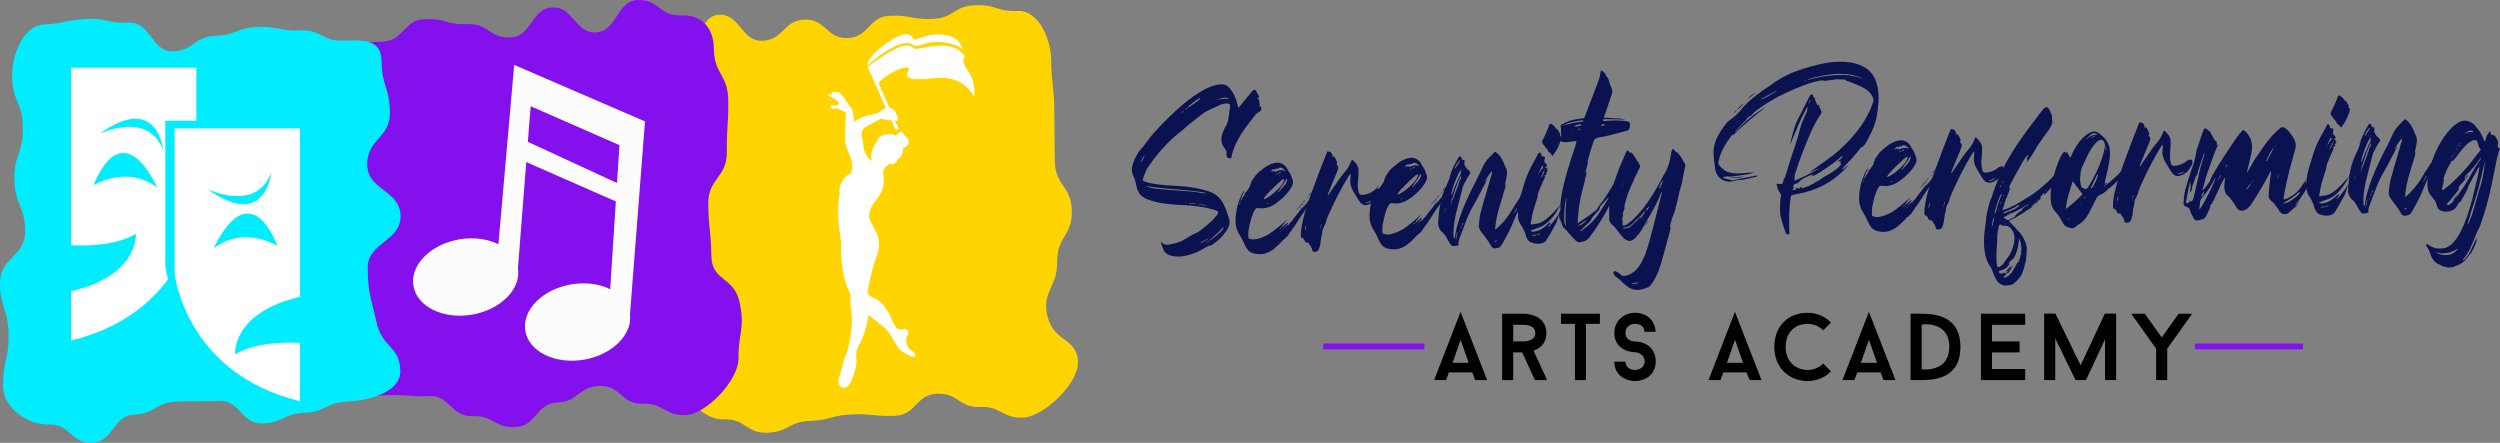 <?xml version="1.0" encoding="UTF-8"?>
<svg xmlns="http://www.w3.org/2000/svg" viewBox="0 0 1139.86 201.88">
  <rect x="0" y="0" width="1139.86" height="201.88" fill="#808080" stroke="none"/>
  <defs>
    <style>
      .cls-1 {
        fill: #8510ee;
      }

      .cls-2 {
        isolation: isolate;
      }

      .cls-3 {
        fill: #00ecff;
      }

      .cls-4, .cls-5 {
        mix-blend-mode: multiply;
      }

      .cls-6 {
        fill: #fff;
      }

      .cls-5 {
        fill: #ffd400;
      }

      .cls-7 {
        fill: #0b1250;
      }

      .cls-8 {
        fill: #fcfcfc;
      }
    </style>
  </defs>
  <g class="cls-2">
    <g id="Layer_2" data-name="Layer 2">
      <g id="Layer_1-2" data-name="Layer 1">
        <g>
          <g>
            <path class="cls-5" d="M491.47,165.37c.11,9.54-15.57,24.68-24.97,25.04-9.72.38-9.88-5.25-19.6-4.87-9.72.38-9.92-6.42-19.64-6.03-9.73.38-9.46,9.68-19.18,10.06-9.73.39-9.76-.99-19.49-.61-9.72.38-9.66,2.58-19.38,2.96-9.73.38-9.59,4.99-19.33,5.37-9.72.38-9.93-6.46-19.65-6.08-9.41.38-18.28-9.45-18.4-19-.14-11.51,6.9-11.62,6.76-23.14-.14-11.52-7.62-11.4-7.76-22.91-.14-11.52-1.6-11.5-1.73-23.02-.13-11.52-3.6-11.46-3.74-22.98-.13-11.53,8.59-11.67,8.45-23.19-.14-11.53,2.43-11.57,2.29-23.1-.12-9.54,2.32-26.76,11.73-27.12,9.72-.38,10.08,12.22,19.8,11.83,9.72-.38,9.46-9.26,19.19-9.64,9.72-.38,9.99,8.8,19.71,8.41,9.73-.38,9.46-9.77,19.19-10.15,9.72-.38,9.79,1.81,19.51,1.43,9.73-.39,9.57-5.84,19.3-6.23,9.72-.39,9.82,2.98,19.55,2.6,9.4-.37,15.07,12.74,15.19,22.28.13,11.52,1.29,11.5,1.43,23.01.13,11.52.09,11.52.22,23.04.14,11.52,7.64,11.4,7.78,22.92.14,11.52-6.83,11.63-6.69,23.15.13,11.53-7.23,13.81-4.42,24.87,3.11,12.21,13.75,9.57,13.89,21.1Z"/>
            <g>
              <path class="cls-6" d="M390.42,163.7s.36,1.81-.36,4.21c-.72,2.4-1.8,7.32-4.2,8.64-2.4,1.32-4.56-1.57-3.12-5.16,1.44-3.6,1.68-6.96,2.52-8.52.84-1.56,2.16-5.88,2.99-13.2.84-7.32-1.31-10.8-.36-15.24-2.28-4.44-4.8-11.16-4.44-24.73-1.2-6-2.04-17.52-.47-21.6-.97-2.16.96-7.32,4.79-9,1.08-.84.84-5.4.12-7.2-.72-1.8-1.92-4.32-2.4-6.36-.48-2.04.24-12.6.24-13.68s-3.12-1.8-3.48-2.28c-.36-.48-2.88.48-3.6-.61-.72-1.08,1.56-.96,2.76-.96s1.44-1.56-.6-2.76c-2.03-1.2-3.24-1.56-3.24-1.56,0,0-.36-1.2,2.28-.72-1.32-.72-.24-1.32,1.08-.96,1.32.36.12-.84,1.8.24,1.68,1.08,4.2,6,5.28,6.85,1.08.84.96,2.87,1.44,6.35,0,0,2.88-1.91,5.52-2.64,2.63-.72,4.92-.84,5.88-1.68.95-.84,2.87-2.03,3.72-2.03s3.36-.25,4.44,3.71c.72,1.8,1.09,2.76-1.43,1.92-.6-.12-.84.12-2.05.12s-2.28-.36-2.64-.48c-.36-.13-.36-.6-2.04.24-1.69.83-6.48,3-7.57,4.68-1.08,1.68.13,4.2.36,7.2.24,3,2.04,5.4,3.12,6.6,1.08,1.2,0-1.8.84-4.44.84-2.64,2.4-4.44,2.76-4.44-1.32.12.72-2.4,3.25-2.88,2.52-.48,5.28-.48,7.2,2.76,1.92,3.24.72,7.92-1.68,8.52.48.36-1.56,3.24-3.36,2.04-.6.24-3.12,2.04-3.12,3.84s1.81,6.48-3,12.36c-2.16,3-4.44,5.88-2.76,9.96,1.68,4.09,5.88,7.8,2.88,15.85-3,8.04-4.08,16.2-4.08,16.2,0,0-.96,1.56,2.16,2.64,3.12,1.07,6.48,4.68,8.64,9.84,2.16,5.16,3.12,5.28,6.48,4.56.36.36,1.92,1.08.72,3.24-1.2,2.16-.36,5.4,1.92,6.72,2.28,1.32,1.8,2.88,1.08,2.88s-5.16-1.32-7.44-4.68c-2.28-3.36-3.83-7.08-6.71-9.24-2.88-2.16-6.6-5.28-6.6-5.28,0,0,.11,2.16-1.8,8.04-1.93,5.88-4.32,7.2-3.72,12.12Z"/>
              <g>
                <path class="cls-6" d="M399.79,38.95s-3.71-7.81-3.71-8.52c0-.71,13.28-10.27,17.7-9.69,4.42.57.71,2.28,6.56,1.14,5.85-1.14,15.42-2.98,19.98,4.29-.72-1-2.57,1.14,1.14,6.28,3.71,5.14,2.7,11.71,2.7,11.71,0,0-4.42-9.99-17.41-8.57-12.99,1.41-14.41-.01-12.55-3.58,1.86-3.57-10.69,1.09-14.41,6.94Z"/>
                <path class="cls-6" d="M395.47,29.9s16.17-14.87,21.59-8.87c1.57.57,6.14-2.85,13.27-1.7,7.67,1.23,8.57,3.43,8.57,3.43,0,0-.42-4.99-6.85-6.57-6.42-1.57-12.13.99-14.27,1.71-2.14.71-.86-2.43-4.99-2.29-4.14.14-17.02,8.87-17.32,14.3Z"/>
              </g>
              <polygon class="cls-6" points="408.39 59.33 395.59 30.47 396.97 29.86 409.78 58.73 408.39 59.33"/>
              <path class="cls-6" d="M408.58,61.79s2.25-3.01,3.26-1c1,2.01,2.51,2.01,2.51,3.52s-1.01,3.26-3.27,3.01"/>
            </g>
            <path class="cls-1" d="M336.69,163.53c.11,9.77-14.66,25.36-24.06,25.73-9.71.39-9.89-5.57-19.61-5.18-9.72.39-9.97-8.51-19.69-8.12-9.73.4-9.53,7.18-19.25,7.57-9.73.39-9.44,10.81-19.16,11.21-9.72.39-9.89-5.43-19.61-5.04-9.73.39-10.01-9.52-19.74-9.13-9.73.39-9.76-.75-19.49-.36-9.4.38-22.45.16-22.56-9.61-.13-11.79,7.47-11.91,7.34-23.69-.14-11.78-7.17-11.67-7.31-23.45-.14-11.79,5.39-11.88,5.26-23.67-.14-11.79,2.36-11.83,2.22-23.62-.14-11.79,1.85-11.82,1.71-23.62-.14-11.8-.03-11.8-.16-23.6-.11-9.76,2.48-9.59,11.88-9.98,9.72-.39,9.46-9.83,19.18-10.23,9.72-.39,9.81,2.65,19.52,2.26,9.72-.39,9.91,6.46,19.64,6.07,9.72-.39,9.37-13.28,19.09-13.67,9.72-.39,10.06,11.75,19.79,11.36,9.73-.39,9.34-14.35,19.06-14.74,9.73-.39,9.96,7.39,19.68,7,9.4-.38,14.95,5.44,15.06,15.2.14,11.79,6.44,11.68,6.57,23.46.13,11.79-.78,11.8-.64,23.59.13,11.79-8.63,11.94-8.49,23.73.13,11.79,1.27,11.77,1.41,23.55.13,11.79,10.26,9.53,12.8,20.93,2.76,12.36-.57,14.26-.43,26.05Z"/>
            <path class="cls-3" d="M182.53,169.22c.12,9.77-14.81,13.5-24.2,13.87-9.72.4-9.6,4.7-19.32,5.09-9.72.39-9.61,4.51-19.33,4.9-9.72.39-10.04-10.68-19.76-10.29-9.72.39-9.74-.07-19.47.32-9.72.39-9.57,5.56-19.29,5.95-9.73.39-9.39,12.43-19.12,12.82-9.73.39-9.99-8.71-19.72-8.32-9.39.38-20.83-7.54-20.95-17.3-.14-11.78,2.71-11.83,2.57-23.62-.14-11.79-3.8-11.73-3.93-23.52-.14-11.79,11.59-11.99,11.45-23.78-.14-11.79-4.75-11.71-4.88-23.5-.14-11.8,4-11.86,3.86-23.66-.14-11.8-4.77-11.72-4.91-23.52-.11-9.77,5.18-23.14,14.58-23.51,9.72-.39,9.67-2.11,19.39-2.51,9.72-.39,9.79,2.1,19.51,1.7,9.72-.39,10.11,13.44,19.83,13.05,9.73-.39,9.55-6.65,19.27-7.04,9.73-.39,9.63-3.64,19.36-4.03,9.73-.4,9.79,1.93,19.52,1.54,9.73-.39,9.88,5.05,19.61,4.66,9.4-.38,17.29-.45,17.4,9.31.13,11.79,3.64,11.73,3.78,23.51.14,11.79-10.48,11.97-10.34,23.75.13,11.8,15.06,11.54,15.2,23.34.14,11.79-15.13,12.04-14.99,23.83.14,11.8,1.52,13.08,4,24.51,2.69,12.34,10.73,10.65,10.87,22.44Z"/>
            <g>
              <polygon class="cls-8" points="234.44 29.6 294.08 55.35 286.76 149.5 278.14 133.19 282.44 66.18 241.94 48.43 235.91 125.42 226.87 115.75 234.44 29.6"/>
              <polyline class="cls-8" points="236.41 72.35 283.19 92.9 282.83 84.13 238.8 63.81"/>
              <path class="cls-8" d="M236.13,122.2c1.63,9.47-7.7,18.98-20.85,21.25-13.15,2.27-25.13-3.58-26.76-13.05-1.63-9.47,7.7-18.99,20.85-21.25,13.15-2.27,25.13,3.58,26.76,13.05Z"/>
              <path class="cls-8" d="M287.14,142.73c1.63,9.48-7.7,18.98-20.84,21.25-13.15,2.26-25.13-3.58-26.77-13.05-1.63-9.48,7.7-18.99,20.85-21.25,13.15-2.27,25.13,3.58,26.76,13.05Z"/>
            </g>
            <g>
              <path class="cls-6" d="M107.2,161.49s-1.53-18.99,29.58-26.13V58.52h-57.17v66.27s4.79,45.44,57.17,58.15v-26.62c-7.2-.37-20.46-.16-29.58,5.18ZM123.7,78.62s-2.56,26.67-29.01,7.66c0,0,22.18,10.83,29.01-7.66ZM97.53,113.17s14.79-34.85,29.01-1.06c0,0-15.35-9.5-29.01,1.06Z"/>
              <path class="cls-6" d="M75.38,121.31V55.04h14.16v-24.16h-57.16v80.95c7.2.36,20.46.16,29.57-5.18,0,0,1.53,18.98-29.57,26.13v22.51c22.23-5.39,35.89-16.69,44.24-27.89-.99-3.76-1.24-6.09-1.24-6.09ZM42.62,84.48c14.22-33.8,29.01,1.05,29.01,1.05-13.65-10.56-29.01-1.05-29.01-1.05ZM45.46,60.98c26.45-19.01,29.01,7.66,29.01,7.66-6.83-18.48-29.01-7.66-29.01-7.66Z"/>
            </g>
          </g>
          <g>
            <g class="cls-4">
              <path class="cls-7" d="M554.5,98.28c0-.11.11-.12.22-.12,0,0,0,.11,0,.22.42-.57.85-1.14.59-2.02-4.42-2.18-13.9-2.84-18.69-3-4.24-.29-8.48-.7-12.42-2.11-2.93-.9-5.21-2.6-5.88-5.69-.4-1.88-.8-3.75-1.64-5.5-.71-1.31-.77-2.75-.48-4.1.58-2.58,1.72-4.74,3.09-6.9.43-.57.85-1.14,1.39-1.61.65-.58,1.06-1.37,1.6-2.06,1.38-1.72,2.55-3.43,4.05-5.04,5.99-6.67,20.59-21.54,30.26-21.89,1.88-.18,3.25.66,4.42,2.18,1.4,1.84,2.48,3.92,3,6.23.14.67.39,1.43.64,2.31.32-.35.54-.58.75-.81,1.7-2.18,3.52-4.35,5.33-6.53.11-.11.32-.35.53-.58.54-.46.98-.48,1.45.17.48.87.95,1.75,1.43,2.73l-.86.92.79.19c-.18,1.12.63,2.2.12,3.44l.88-.14c-.1.23-.09.56-.08.78,0,.22.13.44.13.66-.31.57-.75.92-1.29,1.16-.54.35-.98.7-1.3,1.05-4.69,5.84-9.9,12.37-11.19,19.98l-1.56-.17c-.58-.65-.72-1.53-.54-2.54-.02-.44-.14-.77-.37-1.1-.82-1.19-1.64-2.28-1.91-3.71-.16-1.44.02-2.56.42-3.8.5-1.58,1.12-2.82,1.96-4.19.2-.56.52-1.13.61-1.69.37-2.13.63-4.25.88-6.37.18-1.12-.04-1.22-1.05-1.41-1.12-.18-2.11.19-3.1.44-.55.24-.98.48-1.53.72-7.23,3.26-5.47,2.53-11.43,7.08-2.06,1.52-3.88,3.37-5.94,5-5.31,3.97-11.5,11.2-14.97,16.78-.52,1.02-1.74,4.07-1.82,5.07.23.1.56.2.9.41,1.92.71,3.93,1.08,6.06,1.34,3.8.53,7.81.61,11.71.91,3.68.31,7.49,1.07,11.09,2.16,6.18,1.78,7.92,6.95,9.57,12.45.62,1.87.24,3.55-.82,5.15-1.68,2.73-3.83,4.92-6.55,6.69-.54.35-1.09.71-1.76.62-.22,0-.44.24-.77.36-1.96,1.18-3.92,2.37-6.12,3.11-2.85,1.1-5.95,1.77-9.08,1.33-.67-.09-1.35-.29-2.02-.48-1.35-.51-2.39-1.47-2.88-2.9-.25-.88-.62-1.76-.98-2.63,0-.11-.01-.33-.02-.56.34.21.45.21.57.43.7.87,1.7.94,2.81.9.11-.11.33-.12.55-.13,2.32-.42,4.64-.94,6.71-2.24,1.85-1.18,3.7-2.25,5.67-3.09,1.2-.6,2.18-1.41,3.15-2.23,1.52-1.16,2.81-2.44,4.21-3.6.21-.23.42-.68.75-.92.21-.34.53-.69.85-1.03l-.12-.11ZM521.49,71.32c-.64.91-1.15,1.93-1.45,3.05.74-1.03,1.37-2.05,1.67-3.17-.11,0-.22.12-.22.12ZM521.82,71.08l.32-.23-.23-.22-.09.45ZM522.99,85.06c.34.1.79.31,1.13.41,1.01.3,1.91.49,2.8.57,3.8.42,7.7.61,11.49.92,3.12.22,6.13.45,9.27,1,.67.09,1.34.17,2.01.26v-.22c-.9-.19-1.92-.49-2.81-.57-5.59-.69-11.17-1.16-16.75-1.62-1.45-.17-2.9-.23-4.36-.51-1-.07-1.79-.27-2.69-.46l-.1.23ZM523.41,68.91l-.33.23c.22,0,.22-.12.33-.23ZM538.58,51.46l.11.11,1.08-.93-.23-.1-.97.93ZM541.72,49.01c-.66.14-.99.37-1.4,1.27l1.4-1.27ZM540.38,92.45l.12.11.67-.02v-.11s-.78.03-.78.03ZM545.63,46.42c.65-.47,1.19-.93,1.61-1.61-.22,0-.45.01-.45.01-1.85,1.07-3.36,2.35-4.98,3.74-.11,0,0,.22.02.45,1.31-.83,2.61-1.76,3.8-2.58ZM545.19,93.05v-.22s-3.13-.33-3.13-.33v.22s3.13.33,3.13.33ZM550.67,93.86c-1.46-.39-3.03-.78-4.7-.83,1.57.28,3.15.89,4.7.83ZM550.54,108.77c-.76.47-1.63.95-2.4,1.42-.33.12-.55.35-.76.47l.12.22c1.09-.49,2.07-1.3,3.16-1.9l-.12-.22ZM548.85,111.5c.11,0,.22-.12.33-.23l-.44.13q0,.11.11.11ZM549.72,110.91c.65-.47,1.43-.5,1.73-1.29-.66.36-1.2.71-1.73,1.29ZM552.44,109.15c.97-.93,2.17-1.41,2.92-2.44.11-.12.21-.23.33-.23.98-.7,1.61-1.62,2.25-2.53l-.35-.32c-.64.8-1.28,1.49-1.92,2.18-1.29,1.16-2.59,2.32-3.88,3.48-.11.11-.1.23-.21.34.33-.12.66-.25.87-.48ZM557.49,45.11c.89-.14,1.78-.06,2.67-.1v-.22c-.57-.2-1.24-.29-1.8-.27-1.22.04-2.32.53-3.52,1.01.89-.14,1.77-.4,2.65-.43ZM556.13,103.45l-.32.34c.22,0,.33-.12.32-.34Z"/>
              <path class="cls-7" d="M586.27,103.26l.86-.81c.11-.12.1-.23.21-.23l-.21.23.12.33c.22-.12.44-.24.53-.58h-.44c.21-.21.33-.22.44,0,.32-.34.53-.91.96-1.15l.22-.12c.32-.46.53-.8.74-1.14,1.17-1.49,2.34-2.98,3.51-4.46.21-.23.42-.57.75-.7.54-.46.96-1.04,1.5-1.61.96-1.26,2.03-2.41,2.87-3.77.32-.46.64-.8.96-1.26.02.55-.19.9-.29,1.23-1.25,2.49-2.72,4.88-4.31,7.16-.63.91-1.27,1.83-1.9,2.74-1.57,2.61-3.27,5.01-5.07,7.52-.31.57-.94,1.59-1.61,1.73q0,.11.01.33v-.11s0-.11,0-.11q0,.11,0,.22c-.65.36-1.2.71-1.62,1.28-1.28,1.49-2.69,2.66-4.09,3.82-.87.59-1.63,1.06-2.62,1.43-1.42.61-2.86.77-4.43.61-1.56-.17-2.91-.45-4.06-1.52-.92-.97-1.52-2.06-2.01-3.26-.61-1.42-1.32-2.74-2.15-4.04-1.41-2.17-1.95-4.6-1.81-7.05.18-4.35,1.35-8.84,3.55-12.59.21-.23.32-.46.42-.79h.11s-.11,0-.11,0c.01.33-.09.67-.19,1.01-.41.9-1.45,2.94-1.42,3.94l.32-.34c.21-.45.41-.91.62-1.36,0-.11.22-.12.22-.12.21-.23.42-.57.63-.91l.31-.57-.44.02h.11c0-.12.1-.23.1-.34.1-.23.21-.23.44-.13.21-.34.54-.57.74-1.03.52-.91,1.39-1.61,1.35-2.83.54-.35.29-1.12.72-1.58.43-.46.74-1.03,1.06-1.48.84-1.37,2.03-2.41,3.33-3.35,1.19-1.04,2.38-1.87,3.8-2.47.87-.48,1.87-.74,2.86-.88,2-.18,3.58.65,4.75,2.28.12.11.23.21.24.44.36.76.72,1.42,1.3,2.07.23.33.36.66.48,1.1.24.54.37,1.1.61,1.54.37.99.4,1.88,0,2.89-1.54,3.73-7.14,8.71-10.66,9.95-1.43.5-2.87.66-4.43.49-.22,0-.56-.09-.78-.08-.44.02-.77.25-1.09.6-.84,1.37-1.35,2.72-1.85,4.29-.39,1.68-.88,3.37-1.15,5.05-.07,1.12-.15,2.12-.11,3.23.02.45.25.77.7.87,1.13.4,2.35.36,3.56-.02,1.76-.4,3.41-1.12,5.04-2.07,2.93-2,5.53-4.09,8.11-6.52.12.33-.1.34-.21.45-.42.57-.96,1.04-1.27,1.72,0,0-.11.12-.22.12-.1.23-.32.34-.42.57,0,.11-.1.34-.09.45.33-.01.44-.24.65-.47.65-.47,1.19-.93,1.73-1.4.11-.11.33-.12.55-.24-.1.34-.21.45-.31.68-.54.46-.96,1.04-1.39,1.5.34.1.44-.24.66-.36ZM565.11,93.45c.21-.34.42-.79.41-1.13-.44.24-.42.68-.41,1.13ZM565.51,92.21c.22-.12.21-.34.09-.56-.11.12-.1.34-.09.56ZM567.39,88.81c-.12-.11-.12-.33-.02-.55l.02.67v-.11ZM572.16,116.34s-.12-.11-.34-.21h.11s.11,0,.11,0q.12.11.12.22ZM573.06,116.53q0-.11.11-.11c0,.11-.11.11-.11.11ZM575.17,116.45q-.11,0-.23-.1.11,0,.23.1ZM576.81,90.7c3.06-1.56,8.14-5.74,8.8-8.99-.56.02-.88.25-1.21.38-2.05,1.85-7.44,6.72-8.26,8.53,0,0,.11.11.12.22.22,0,.33-.12.55-.13ZM577.22,92.91c.23.1.56.09.78.08.22,0,.44-.13.54-.35l-1.32.27ZM578.27,78.74c.22,0,.22-.12.32-.23-.11.11-.22.12-.32.23ZM578.76,92.52h-.22s.22,0,.22,0ZM578.71,78.5c.22,0,.44-.13.54-.35l-.54.35ZM581.32,76.96c-.88.14-1.42.61-1.96,1.07l.55-.02.33-.12v.11s.67-.02.67-.02c.11,0,.22-.12.22,0q.11.11,0,.22c.12.11.23.1.34.1.55-.13.99-.37,1.43-.5.88-.25,1.65-.39,2.56.02.11,0,.34.1.44-.13,0-.11-.12-.22-.23-.33-.23-.1-.56-.2-.79-.3l.1-.34c-.57-.42-1.23-.18-1.9-.27,0,0-.11.12-.1.23-.1.34-.32.23-.55.24q-.56-.2-.67.02c-.09.45-.43.46-.65.47l.21-.45ZM579.68,80.91c.11,0,.33-.12.43-.35l-.43.35ZM580.25,78.11h-.33c-.1.24-.1.35.23.34l.1-.34ZM580.16,78.67v-.11s0,.11,0,.11ZM580.24,77.89h.11s-.11,0-.11,0ZM581,77.42q0,.11-.11.11l.11-.11h.11s-.11,0-.11,0ZM582.62,79.03c-.55.02-.88.25-1.2.6.45-.02.88-.25,1.2-.6ZM582.27,87.94c-.21.23-.43.46-.54.58.22-.12.44-.13.54-.58ZM584.15,78.31c-.56.02-1.1.26-1.53.72.67-.02,1.1-.26,1.53-.72ZM582.93,87.58c.32-.35.64-.69.96-1.04.54-.58,1.17-1.38,1.82-2.07.75-.8,1.05-1.82,1.23-2.94-.33.12-.44.24-.54.35-.53.91-1.05,1.82-1.69,2.62-.43.57-.96,1.15-1.16,1.82-.1.23-.21.34-.42.57l-.43.46.23.22ZM583.3,104.37c.55-.13.77-.36.97-.81-.44.13-.65.47-.97.81ZM584.65,104.77c.44-.24.65-.47.85-1.03l-.85,1.03ZM584.88,77.06c-.11,0-.11.11-.22.12l.11-.12h.11ZM590.91,96.09q-.11.12-.21.23s-.11.11-.21.23c0,0-.11.12-.21.23v-.11c.11,0,.1-.12.21-.23.11,0,.11-.11.22-.12.11-.12.1-.23.21-.23,0-.11.11-.12.21-.23,0-.11.11-.11.1-.23,0,.11-.1.23-.1.23q-.11.11-.21.23ZM594.11,92.41c.09-.45.53-.8.85-1.03,0-.11.22-.12.33-.12-.32.34-.54.58-.86.92-.11.12-.22.12-.32.23-.21.23-.21.45-.31.57-.75.92-1.61,1.73-2.47,2.65h-.11c.11-.11.1-.22.1-.22.86-.92,1.6-1.84,2.46-2.76q.11-.12.33-.24ZM592.99,95.23c-.11,0-.22.12-.22.12l-.11.12.11-.12s.11-.12.1-.22c.11,0,.22-.12.22-.12.1-.23.1-.34.1-.45.11-.11.21-.23.32-.23,0-.11.11-.12.21-.23l.21-.23s.11-.12.1-.23c.11-.11.1-.23.21-.45,0,0,.11-.12.21-.23-.11.12-.1.23-.21.34,0,.11-.1.23-.09.45-.11,0-.11.11-.21.23-.11,0-.11.12-.22.12q-.11.12-.21.23c-.11.11-.22.12-.21.23-.11.12-.1.23-.21.45,0,0-.11.11-.1.23ZM594.47,92.95v.11s0-.11,0-.11ZM595.71,90.46s0-.11.1-.23v.11s0,0-.1.11ZM596.46,89.66l-.11.12c0,.22-.09.56-.54.46l.54-.46c.1-.23.21-.23.32-.35.2-.67.51-1.24,1.05-1.6l.11-.11s.11-.11.22-.12c-.11,0-.11.11-.21.23-.31.68-.52,1.02-1.17,1.6-.11.12-.21.23-.21.23ZM598.37,86.92c.01.33-.21.45-.31.57l.31-.57Z"/>
              <path class="cls-7" d="M619.39,77.6c.04,1.22-.03,2.34-.1,3.56-.25,2.23-.4,4.46.24,6.67.25.66.59.98,1.26,1.07,2.22-.08,4.53-.94,6.14-2.45.22-.12.44-.24.66-.25,1.21-.49,1.89.04,1.72,1.28-.09.56-.19,1.01-.5,1.46-1.47,2.5-2.97,4-5.74,4.54-1.11.15-2.01-.26-2.7-1.01-.35-.43-.7-.86-1.05-1.41-.82-1.31-1.65-2.72-2.48-4.14-.95-1.75-1.47-3.62-1.09-5.63.09-.67.06-1.34.15-2.12-.43.46-.86.81-1.07,1.26-3.47,5.58-6.48,11.69-9.16,17.68-.41,1.02-.93,2.04-1.11,3.16-.19.79-.62,1.36-.92,2.15-.42.68-.73,1.36-.7,2.25-.09.67-.18,1.23-.38,1.79-.19.79-.28,1.46-.36,2.24-.07,1.23-.36,2.46-.76,3.7-.3,1.01-1.06,1.48-2.06,1.41-.55.02-.89-.08-1.02-.52-.13-.44-.14-.77-.26-1.1-.13-.44-.59-1.09-.82-1.31-.23-.33-.36-.65-.59-.98-.23-.1-.46-.43-.57-.31-.77.14-1.12-.29-1.25-.84-.24-.55-.37-.99-1.04-1.19-.56-.09-.69-.64-.71-1.2-.02-.55.07-1.22.05-1.78.67-6.25,2.79-12.11,4.92-17.98,2.22-6.2,4.56-12.29,7.02-18.39,0,0,.11-.11.21-.23.57.42,1.33-.05,1.69.72.35.55.71,1.09.51,1.87l.54-.35c.81.75,1.17,1.63,1.54,2.62.12.33-.08.78-.18,1.34.91.52.83,1.42.53,2.32-.51,1.35-1.02,2.71-1.64,4.06-.92,2.26-1.85,4.41-2.76,6.66-.1.34-.2.67-.18,1.12,1.05-1.6,2.11-3.19,3.28-4.79,1.38-1.94,2.53-3.98,4.14-5.71,1.5-1.61,2.34-3.09,3.15-5.12.21-.23.31-.57.52-1.02,1.72,1.5,2.89,2.9,2.96,4.9ZM595.59,102.59c-.52.91-.6,1.8-.58,2.58.31-.68.62-1.47.58-2.58ZM601.76,104.15l.12.11.71-2.03h-.22s-.6,1.92-.6,1.92ZM624.02,92.01c-.44.24-.99.26-1.54.39l.12.22c1.12.07,2.21-.3,3.07-1.22-.55.13-1.1.48-1.65.61Z"/>
              <path class="cls-7" d="M647.37,101.07l.86-.81c.11-.12.1-.23.21-.23l-.21.23.12.33c.22-.12.44-.24.53-.58l-.44.02c.21-.23.33-.24.44-.02.32-.35.52-.91.96-1.15l.22-.12c.32-.46.53-.8.74-1.14,1.17-1.49,2.34-2.98,3.51-4.47.21-.23.43-.57.76-.69.54-.46.96-1.04,1.5-1.61.96-1.26,2.03-2.41,2.87-3.77.32-.46.64-.8.96-1.26.02.56-.19.9-.29,1.23-1.25,2.49-2.72,4.88-4.31,7.16-.63.91-1.27,1.83-1.9,2.74-1.58,2.61-3.27,5.01-5.07,7.52-.31.57-.94,1.59-1.61,1.73q0,.11.01.33v-.11s0-.11,0-.11q0,.11,0,.22c-.66.36-1.2.71-1.62,1.28-1.28,1.49-2.69,2.66-4.09,3.82-.87.59-1.63,1.06-2.62,1.43-1.42.61-2.86.77-4.43.6-1.57-.17-2.91-.45-4.06-1.52-.93-.97-1.52-2.06-2.01-3.27-.61-1.42-1.32-2.73-2.15-4.04-1.41-2.17-1.94-4.6-1.81-7.05.18-4.34,1.35-8.84,3.55-12.59.21-.23.32-.46.42-.79h.11s-.11,0-.11,0c.01.33-.09.67-.19,1.01-.41.9-1.45,2.94-1.42,3.94l.32-.34c.21-.45.41-.9.62-1.36,0-.11.22-.12.22-.12.21-.23.42-.57.63-.91l.31-.57h-.44s.11,0,.11,0c0-.11.1-.23.1-.34.1-.23.21-.23.44-.13.21-.34.54-.58.74-1.03.52-.91,1.39-1.61,1.34-2.83.54-.35.29-1.12.72-1.58.43-.46.74-1.03,1.06-1.48.84-1.37,2.03-2.41,3.33-3.35,1.19-1.04,2.38-1.87,3.81-2.47.87-.48,1.87-.74,2.86-.88,2-.18,3.58.65,4.75,2.28.12.11.23.21.24.44.36.76.72,1.42,1.3,2.07.23.33.36.66.48,1.1.24.55.37,1.1.61,1.54.37.99.4,1.88,0,2.89-1.53,3.73-7.14,8.71-10.66,9.95-1.43.5-2.87.66-4.43.49-.22,0-.56-.09-.78-.08-.45.02-.77.25-1.09.59-.84,1.37-1.35,2.72-1.85,4.29-.39,1.68-.88,3.37-1.15,5.05-.07,1.12-.15,2.12-.11,3.23.02.45.25.77.7.87,1.13.4,2.35.36,3.56-.02,1.77-.4,3.41-1.12,5.04-2.07,2.93-2,5.53-4.09,8.11-6.52.12.33-.1.34-.21.45-.42.57-.96,1.04-1.27,1.72,0,0-.11.11-.22.12-.1.23-.32.34-.42.57,0,.11-.1.34-.1.45.33-.01.44-.24.65-.47.65-.47,1.19-.93,1.73-1.4.11-.12.33-.12.55-.24-.1.34-.21.45-.31.68-.54.46-.96,1.04-1.39,1.5.34.1.44-.24.65-.36ZM626.22,91.26c.21-.34.42-.8.41-1.13-.44.24-.42.68-.41,1.13ZM626.62,90.02c.22-.12.21-.34.09-.56-.11.12-.1.34-.09.56ZM628.5,86.62c-.11-.11-.12-.33-.02-.55l.02.67v-.11ZM633.27,114.15s-.12-.11-.34-.21h.11s.11,0,.11,0q.11.11.12.22ZM634.16,114.34q0-.11.11-.12c0,.11-.11.12-.11.12ZM636.27,114.26q-.11,0-.23-.1.11,0,.23.1ZM637.91,88.51c3.06-1.56,8.14-5.74,8.8-8.99-.56.02-.88.25-1.21.38-2.05,1.85-7.44,6.72-8.26,8.53,0,0,.11.11.12.22.22,0,.33-.12.55-.13ZM638.32,90.72c.23.1.56.09.78.08.22,0,.44-.13.54-.35l-1.32.27ZM639.37,76.55c.22,0,.22-.12.33-.23-.11.12-.22.12-.33.23ZM639.87,90.33h-.22s.22,0,.22,0ZM639.81,76.31c.22,0,.44-.13.54-.35l-.54.35ZM642.43,74.77c-.89.14-1.42.61-1.96,1.07l.55-.02.33-.12v.11s.67-.02.67-.02c.11,0,.22-.12.22,0q.12.11,0,.22c.11.11.23.1.34.1.55-.13.99-.37,1.43-.5.88-.25,1.65-.39,2.56.02.11,0,.34.1.44-.13,0-.11-.12-.22-.23-.33-.23-.1-.56-.2-.79-.3l.1-.34c-.57-.42-1.23-.18-1.9-.26,0,0-.11.11-.1.23-.1.34-.32.23-.55.24q-.56-.2-.67.02c-.09.45-.43.46-.65.47l.21-.45ZM640.79,78.72c.11,0,.33-.12.43-.35l-.43.35ZM641.35,75.92h-.33c-.1.24-.1.35.23.34l.1-.34ZM641.26,76.48v-.11s0,.11,0,.11ZM641.35,75.7h.11s-.11,0-.11,0ZM642.11,75.23q0,.11-.11.12l.11-.12h.11s-.11,0-.11,0ZM643.72,76.84c-.56.02-.88.25-1.2.6.44-.02.88-.26,1.2-.6ZM643.37,85.75c-.21.23-.43.46-.54.57.22-.12.44-.13.54-.57ZM645.25,76.12c-.56.02-1.1.26-1.53.72.67-.02,1.1-.26,1.53-.72ZM644.03,85.39c.32-.35.64-.69.96-1.04.53-.57,1.17-1.38,1.82-2.07.75-.8,1.05-1.82,1.23-2.94-.33.12-.44.24-.54.35-.52.91-1.05,1.82-1.69,2.62-.42.57-.96,1.15-1.16,1.82-.1.23-.21.34-.42.57l-.43.46.23.21ZM644.41,102.18c.55-.13.77-.36.97-.81-.44.13-.65.47-.97.81ZM645.76,102.58c.44-.24.65-.47.85-1.03l-.85,1.03ZM645.99,74.87c-.11,0-.11.11-.22.12l.11-.12h.11ZM652.01,93.9q-.11.12-.21.23s-.11.11-.21.23c0,0-.11.11-.21.23v-.11c.11,0,.1-.12.21-.23.11,0,.11-.11.22-.12.11-.11.1-.23.21-.23,0-.11.11-.12.21-.23,0-.11.11-.11.1-.23,0,.11-.1.23-.1.23q-.11.12-.21.23ZM655.22,90.22c.09-.45.53-.8.85-1.03,0-.11.22-.12.33-.12-.32.34-.54.58-.86.92-.11.12-.22.12-.32.24-.21.23-.21.45-.31.57-.75.92-1.61,1.73-2.46,2.65h-.11c.11-.11.1-.22.1-.22.86-.92,1.6-1.84,2.46-2.76q.11-.12.32-.23ZM654.09,93.05c-.11,0-.22.12-.22.12l-.11.11.11-.11s.11-.12.1-.23c.11,0,.22-.12.22-.12.1-.23.1-.34.1-.45.11-.11.21-.23.33-.23,0-.11.11-.11.21-.23l.21-.23s.11-.12.1-.23c.11-.11.1-.23.21-.45,0,0,.11-.12.21-.23-.11.12-.1.23-.21.34,0,.11-.1.23-.09.45-.11,0-.11.11-.21.23-.11,0-.11.12-.22.12q-.11.12-.21.23c-.11.12-.22.12-.21.23-.11.12-.1.23-.21.45,0,0-.11.12-.1.23ZM655.57,90.77v.11s0-.11,0-.11ZM656.82,88.27s0-.11.1-.23v.11s0,0-.1.11ZM657.56,87.47l-.11.12c0,.22-.09.56-.54.46l.54-.46c.1-.23.21-.23.32-.35.2-.67.51-1.24,1.05-1.59l.11-.12s.11-.11.22-.12c-.11,0-.11.12-.21.23-.31.68-.52,1.02-1.17,1.6-.11.11-.21.23-.21.23ZM659.47,84.73c.01.33-.21.45-.31.57l.31-.57Z"/>
              <path class="cls-7" d="M661.18,79.89c.9-2.81,2.25-5.42,3.72-7.92.32-.46.64-.8,1.2-.6.12.22.24.55.37.88q.02.67.8.64c.11,0,.33-.01.56.09-.09.56-.18,1.12-.16,1.67-.1.23.02.44.14.66.24.44.59.98.94,1.52.23.21.34.32.57.54.23.21.46.43.7.75.34.32.47.76.15,1.22-.53.69-.95,1.48-1.37,2.16-.41.91-.94,1.7-1.36,2.5-.41,1.01-.71,1.92-.9,2.92-.58,2.36-1.27,4.83-1.86,7.19-1.18,4.38-2.12,9.09-1.96,13.64.01.33.13.55.25.88h.22c.1-.23.21-.46.2-.68.85-7.48,5.59-17.78,9.13-24.58,1.36-2.5,2.49-5.1,3.73-7.7,1.04-2.15,2.22-3.42,3.94-5.03.43-.35.75-.81,1.29-1.38.22,0,.56.09.91.41,1.49,1.17,2.43,2.69,3.16,4.45.37.99.74,1.87,1.21,2.74.48,1.1.41,2.1.23,3.22-.08.89-.27,1.68-.47,2.47-.2.67-.29,1.34-.15,2.12.12.22.02.56-.08.89-.79,2.7-1.59,5.4-2.38,7.98-1.1,3.49-1.86,6.96-2.18,10.54,0,.11,0,.22.02.56.32-.35.65-.47.98-.7,2.26-2.08,4.29-4.38,5.97-7.11,1.47-2.39,2.94-4.78,4.53-7.17.1-.23.21-.45.42-.79l.02.45,1.11-.04,1.98-3.74c.35.43.14.77.04,1.11-1.04,2.15-1.96,4.19-3,6.34-1.14,2.27-2.4,4.54-3.31,6.91-1.42,3.94-3.4,7.46-5.39,11.1-.1.23-.32.46-.53.8-.62,1.25-1.84,1.29-3.06,1.44-.55.13-1.12-.29-1.48-.84-.47-.65-.83-1.53-1.3-2.18-.94-1.3-1.88-2.71-2.92-3.9-1.05-1.3-1.76-2.61-1.49-4.29.15-1.9.42-3.8.91-5.59.68-2.81,1.58-5.51,2.37-8.32.89-3.04,1.78-6.18,2.67-9.22-.01-.34.09-.56-.03-.89-1.28,1.6-2.78,3.22-3.37,5.35l1.16-1.82h.11c-.1.33-.2.67-.41,1.01-1.98,3.63-3.74,7.37-5.84,11-2.42,3.98-3.82,8.26-5.45,12.54-.3.79-.61,1.58-.92,2.37-.29,1.12-.81,2.14-.44,3.35-.77.14-1.44.27-1.99.41-.55.13-1,.04-1.35-.4-.58-.53-1.64-2.28-1.89-2.93-.6-1.2-1.3-2.18-2.33-3.03-1.27-1.18-1.88-2.83-1.83-4.5.36-5.46,1.05-11.16,3.54-16.15.62-1.36,1.24-2.71,1.74-4.07.1-.34.08-.78.07-1.23.67.2.44-.24.42-.57l-.31.57ZM659.17,94.98l-.12-.11-.48,2.13.11.11.48-2.13ZM661.66,93.22c.1-.34.09-.56.08-.78-.22.12-.32.35-.08.78ZM662.57,90.52c.82-2.03,1.52-4.17,2.34-6.2.3-.9.37-2.02,1.12-2.82.21-.23.08-.78.18-1.23h-.22c-.21.35-.41.91-.62,1.25-1.23,2.83-2.24,5.75-3.13,8.79-.1.34-.31.57-.52.91.56.09.77-.25.86-.7ZM661.85,92.32c.32-.46.31-.79-.15-1.11l.15,1.11ZM662.05,88.42c.51-1.35,1.02-2.59,1.53-3.95.21-.45.52-1.02.73-1.47.41-1.02.7-2.14,1.34-2.94.64-.91.27-1.79.57-2.8-1.4,1.27-4.76,9.96-4.48,11.73.1-.23.21-.45.31-.57ZM663.52,76.8c.74-1.14,1.48-2.28,2.21-3.42,0-.22-.12-.22-.12-.33-1.07,1.04-1.81,2.29-2.32,3.64l.23.1ZM664.56,105.91l-.23-.1c-.18,1.12-.59,2.14-.55,3.25l.11.11.66-3.25ZM665.65,105.2c-.22.12-.43.35-.19.79l.19-.79ZM666.47,103.28q-.77.14-.3,1.01l.3-1.01ZM666.68,102.83l.51-1.35c-.77.36-.64.91-.73,1.25l.23.1ZM682.6,109.49c-.55.24-.99.15-1.2.71.67.2.77-.14,1.2-.71ZM690.29,97.2l-.31.57.23.1.09-.67ZM691.65,95.04l-.23-.1c-.42.68-.73,1.47-1.15,2.15.87-.48.95-1.37,1.37-2.05ZM694.8,86.69l.73-1.25.23.1-.73,1.25-.23-.1Z"/>
              <path class="cls-7" d="M705.71,77.62c0-.22.1-.45.31-.57l.11-.12-.11.12c0,.22-.1.45-.31.57.01.34-.31.57-.42.79.01.33-.09.45-.09.67-.1.45-.41.9-.97.92,0,0,0,.22.01.33.22,0,.34.1.23.32-.62,1.47-1.34,2.94-1.96,4.41-.2.67-.52,1.13-.71,1.81-.21.34-.31.68-.41,1.01-.09.45-.19.79-.29,1.12h.11c-.2.67-.28,1.45-.59,2.13-.59,2.13-1.4,4.28-1.88,6.41-.29,1.23-.46,2.58-.75,3.81-.1.23-.09.56-.08.78,0,0,.23.1.23.21.77-.14,1.44-.16,2.21-.3,3.21-.34,6.22-3.34,8.26-5.52.32-.46.64-.8,1.07-1.15.43-.46.86-.92,1.28-1.49.11-.11.21-.34.43-.46.09-.56.53-.8.73-1.25.43-.46.63-1.13.83-1.7.1-.23-.01-.33-.13-.55v.11s0-.11,0-.11c.52-.91,1.05-1.82,1.57-2.73.21-.45.53-.69.85-1.03.11,0,.22,0,.34.1,0,0,.11.11.12.22,0,.11-.1.23-.1.34-.3.9-.61,1.69-.91,2.48-.51,1.35-1.02,2.59-1.42,3.95-.21.45-.42.79-.51,1.24-.11.12-.22.12-.43.35.1-.34.09-.45.09-.56.41-1.02.82-2.03,1.23-3.05.1-.34.2-.67.19-1.01-.21.23-.43.57-.52.91-.43.57-.74,1.14-1.05,1.82-.11.12-.21.23-.44.13-.11,0-.33.23-.43.35,0,.11,0,.22-.1.34-2.4,4.32-5.47,8.87-10.53,10.28-.88.37-1.76.62-2.63.98-.11,0-.22.12-.21.23,0,.11.12.22.23.21.56.2,1.12.18,1.67.05,1.66-.28,3.08-1,4.38-2.05.75-.69,1.62-1.39,2.37-2.09.34.21.35.43.14.77-.32.34-.53.8-.85,1.14,0,.11,0,.22.01.33.21-.23.54-.35.65-.58.64-.69,1.28-1.49,1.81-2.18.21-.34.53-.69.75-.92.75-.92,1.38-1.83,1.9-2.85.11-.11.21-.23.32-.24v-.11c.1-.12.1-.23.2-.45v.11c-.1.12-.1.22-.21.34-.2.56-.41.91-.51,1.35-.3.9-.61,1.69-.91,2.59-.2.79-.62,1.47-1.03,2.26-1.04,1.93-2.09,3.75-3.25,5.68,0,0-.11.12-.1.23l-.32.34c0,.11-.11.12-.1.23-.52,1.02-1.51,1.39-2.61,1.65-1,.15-2,.07-3.12-.11-.34-.21-.68-.31-1.13-.4-1.23-.18-2.41-2.14-2.56-3.25-.51-1.87-1.35-3.51-2.41-5.14-.82-1.19-1.21-2.63-1.15-4.19-.1-2.67.14-5.34.94-7.93.8-2.59,1.59-5.17,2.39-7.76.8-2.48,1.94-4.96,3.19-7.24.94-1.59,1.78-3.18,2.61-4.88.1-.23.32-.46.42-.57.11,0,.11-.12.22,0,.56-.02.9.41.92.97,0,.22-.09.45.13.55.34.1.57.42.9.3.33-.12.56.2.57.42-.09.45-.19.79-.18,1.12-.1.34-.09.67-.18,1.12.22-.12.44-.13.56.09.23.21.24.54.47.76.12.22.46.32.36.66,0,.11-.32.23-.43.35-.11.12-.1.23-.21.23-.22.12-.21.23-.1.45.12.11.22,0,.33-.12.33-.01.45.1.46.32.01.33-.09.67-.19.9l.44-.13ZM695.78,92.44v.11s0,0,0-.11ZM696.8,80.39h.11s-.11,0-.11,0ZM697.11,79.82s0,.11-.11.12q.11,0,.11-.12ZM699.87,107.09l-1,.04c-.11,0-.22.12-.22.12,0,.11.12.22.12.22.55-.02,1-.04,1.44-.05.22,0,.33-.12.32-.35-.22,0-.44.02-.67.02ZM700.41,106.52h.11s-.11,0-.11,0ZM700.64,106.95c.12.22.34.21.67.2.44-.24.76-.47,1.08-.82l-1.76.62ZM701.02,80.13c.11,0,.11-.12.21-.23-.11,0-.22.12-.21.23ZM701.23,79.79c.11-.12.21-.23.1-.34l-.1.34ZM701.75,78.77c-.22.12-.32.35-.31.57.22-.12.32-.35.31-.57ZM702.28,77.97c.21-.23.31-.57.53-.69.55-.24.64-.69.74-1.14.1-.23-.02-.44-.24-.55-.11,0-.22.12-.32.34-.42.68-.73,1.47-1.14,2.27,0,.11.01.33-.09.56.44-.13.42-.57.53-.8ZM703.22,79.49c-.21.23-.32.35-.31.68-.1.23-.32.46-.42.8.11,0,.23.1.22,0,.43-.46.64-.91.84-1.47h-.33ZM711.61,62.17c.11,0,.23.1.23.21.13.44.03.89-.06,1.34-.61,1.69-1.43,3.72-2.37,5.2-.53.69-1.06,1.48-1.48,2.17-.23-.21-.46-.43-.58-.65-.34-.21-.35-.43-.47-.76,0,0-.11,0-.22,0q-.12-.11-.23-.21c-.33.01-.46-.32-.57-.42-.23-.21-.12-.33-.02-.56,0-.11,0-.22-.23-.32-.12-.11-.34-.1-.46-.32-.58-.76-1.17-1.63-1.76-2.38-.35-.43-.36-.77-.16-1.22.1-.34.2-.56.41-.91.73-1.47,1.45-3.06,2.06-4.63.21-.34.31-.68.41-1.02,0-.22.1-.45.2-.68.31-.68.64-.69,1.21-.38.57.31,1.03.74,1.49,1.28.11.11.23.33.35.54,0,.11.12.22.12.22.44-.01.68.42.8.64.35.43.59.87.83,1.3.35.43.37.99.17,1.55.11,0,.22-.12.33-.01ZM703.21,79.27l-.11.11h.11s0-.11,0-.11ZM703.55,79.48c.44-.24.52-.91.51-1.35l-.12-.22c-.33.12-.32.45-.3.9,0,0-.11,0-.11.12l-.32.35.34.21ZM703.53,78.7v.11s0-.11,0-.11ZM704.05,77.91v-.22s-.11.23-.11.23h.11ZM704.48,77.45c-.11,0-.34-.1-.32.23l.32-.23ZM704.28,77.9h-.11s0,.12,0,.12l.11-.12ZM704.44,104.15h-.11s.11,0,.11,0ZM704.47,77.11l-.12-.22s0,.11.12.22ZM704.48,77.45c.11-.12.21-.23-.01-.33v.33ZM705.3,78.64v-.11s0-.11,0-.11c-.23-.1-.33.01-.33.24-.1.23-.1.34.12.33.11-.11.1-.23.21-.34ZM711.92,95.76q0-.22.1-.34c.11-.12.1-.23.21-.34,0,.22-.1.23-.21.34,0,.11-.1.23-.1.34Z"/>
              <path class="cls-7" d="M714.04,64.86c-.78.03-1.45-.06-2.12-.26-.45-.21-.46-.43-.37-.88.19-.9.49-1.8.23-2.79-.02-.56-.04-1.11-.06-1.56-.02-.44.08-.89-.04-1.22-.47-.65-.04-1.11.4-1.35.65-.47,1.3-.82,1.96-1.07,2.3-1.09,4.85-1.4,7.39-1.71.67-.02.99-.26,1.19-.93,2.04-5.19,3.96-10.49,6-15.68.5-1.46,1.01-2.93,1.07-4.38.1-.34.2-.68.42-.8.11-.11.56.09.68.31.58.53,1.26.96,1.4,1.73,0,.22.13.44.35.54.81.86,1.07,1.96,1.33,3.07.13.55.37,1.1.61,1.54.6,1.09.75,2.2.46,3.43-.81,2.36-1.61,4.73-2.42,7.09-.4,1.24-.8,2.37-1.32,3.61,3.36.55,6.68.09,10.05.98-1.89-.04-3.56-.1-5.23-.15-1.78.06-3.46-.21-5.23.08.14.66.48.87.92.75.44-.02.88-.14,1.22-.15,2.77-.21,5.56-.2,8.35.15.33-.01.67.09.9.19.68.2,1.02.63,1.05,1.41-.1.23-.09.56-.08.78-.07,1.23-.49,1.8-1.6,2.06-4.19,1.04-8.26,2.41-12.57,3.01-.33.12-.55.13-.77.25-.77.25-1.42.61-1.62,1.5-.8,2.47-1.61,4.84-2.19,7.31-.19,1.01-.83,1.81-.45,2.91-.51,1.24-.57,2.58-1.08,3.93,0,.11,0,.22.12.33l.42-.68.12.11c-.39,1.57-.78,3.03-1.06,4.6-1.18,4.38-2.25,8.76-2.75,13.23-.06,1.45-.23,2.9-.4,4.35.01.33.02.67.04,1.22.33-.23.66-.25.87-.47,1.85-1.29,3.69-2.58,5.54-3.87.43-.35.76-.58,1.19-.93.65-.47,1.41-.94,1.6-1.84.1-.34.42-.68.63-.91,2.24-2.75,4.02-5.71,5.81-8.55.74-1.03,1.25-2.27,1.77-3.4.21-.23.31-.68.87-.7.11,0,.32-.35.42-.57.1-.45.53-.69.97-.81.81.86.4,1.88-.01,2.78-3.15,8.23-8.79,18.56-14.21,25.65-1.38,1.72-2.38,1.97-4.37,2.38-.77.14-1.45-.28-2.03-.82-1.04-1.08-2.07-2.04-3.01-3.23-.7-.87-1.4-1.73-2.31-2.48-.34-.21-.58-.65-.71-1.09-.48-1.09-.75-2.2-1.23-3.41l-.19,1.01c-.04-1.22-.08-2.11-.11-3.11,0-.11-.01-.33.1-.45.64-.69.5-1.46.48-2.24-.04-7.45,4.47-21.19,6.89-28.17.2-.67.28-1.35.48-2.24-1.66.28-3.21.45-4.76.62ZM712.22,57.48c1.54-.61,3.3-1.01,4.96-1.4,1.33-.27,2.66-.32,4.1-.59.33-.01.55-.13.64-.69-3.43.46-6.76.8-9.69,2.69ZM714.24,89c-.09.45-.31.79-.29,1.12-.44,3.35-.87,6.71-.75,10.04.04,1,.07,2,.77,2.98-.39-4.77-.12-9.45.39-14.03l-.12-.11ZM714.76,100.55h.11c0-.23-.02-.45-.13-.55l.02.55ZM716.33,60.33c.11,0,.33-.12.44-.13v-.11s-.56.13-.56.13q0,.11.12.11ZM720.67,57.28c.11,0,.32-.34.21-.34,0-.22-.23-.33-.35-.32-.99.15-1.99.29-2.97,1,1.23.18,2.11-.19,3.1-.33ZM719.3,103.06c1.11-.04,3.5-1.57,4.02-2.82l-4.02,2.82ZM720.18,59.19c.11-.11.09-.45.2-.57l-.23-.1c-.1.23-.32.46-.75.81.44-.13.66-.13.77-.14ZM720.5,105.46c.22-.12.44-.24.54-.35,3.69-2.47,6.27-5.01,8.69-8.88,1.16-1.71,2.21-3.53,3.26-5.23.21-.23.31-.57.52-.91-.22.12-.33.12-.44.24-.86.92-1.71,1.84-2.57,2.76-.64.69-1.18,1.27-1.25,2.27,0,.11-.1.34-.21.45-.43.46-.86.81-1.29,1.27-.64.8-1.28,1.49-1.92,2.29-.32.46-.41,1.02-.73,1.47-.53.58-1.07,1.04-1.62,1.5-.96,1.04-2.04,1.96-3.12,2.89l.12.22ZM723.74,99.67l1.29-1.16h-.11s-1.18,1.16-1.18,1.16ZM731.89,56.88c-1.35-.4-1.57-.39-1.88.4.9.19,1.34.06,1.88-.4ZM735.01,88.14c.63-1.13,1.48-2.17,1.77-3.51-.97.92-1.48,2.17-1.77,3.51Z"/>
              <path class="cls-7" d="M757.68,87.55l-.52.91c-.61,1.58-1.33,3.16-2.06,4.63-.62,1.25-1.36,2.39-1.98,3.63-1.47,2.5-2.93,5.11-4.4,7.72-.94,1.59-2.12,2.97-3.4,4.35-.43.35-.98.7-1.63.95-.33.23-.89.14-1.33.05-1.24-.4-2.27-1.25-3.09-2.34-.46-.54-.82-1.08-1.28-1.62-.82-1.19-1.75-2.38-2.9-3.35-1.03-.85-1.63-2.05-1.35-3.62.08-.78-.06-1.67-.09-2.55.21-9.58,4.01-18.5,7.82-27.09.21-.34.42-.57.53-.69.23.21.57.31.69.53.12.22.24.44.36.65l.66-.25c.58.54,1.15,1.07,1.4,1.84.69.53.93,1.08,1.06,1.74.8.53.94,1.41,1.41,2.06.35.54.26.99-.06,1.56-1.04,2.15-2.18,4.31-3.1,6.57-1.56,3.17-2.88,6.67-3.64,10.14-.1.23-.09.56-.08.78.14.77-.17,1.57-.48,2.24-.1.34-.31.68-.3,1.01.02.67.27,1.44-.26,2.01v.11c.26.99.07,2,.11,3,0,.11.12.22.23.32.67.09,1.33-.16,1.87-.62,1.19-.93,2.38-1.75,3.35-2.79,4.41-4.16,9.26-11.79,12.06-17.23.62-1.25,1.25-2.38,1.99-3.63,1.68-2.73,2.34-6.2,2.78-9.33.11-.12.1-.34.21-.45.1-.34.2-.67.53-.8.44-.01.57.31.69.64.23.32.47.65.92.75.22,0,.34.21.57.31.82,1.08,1.74,2.05,2.23,3.26.24.44.36.88.82,1.19.46.54.49,1.21.29,1.88-.38,1.91-.75,3.81-1.14,5.6-.09.67-.17,1.34-.37,2.02-1.3,4.05-1.93,8.19-3.12,12.35-.3,1.01-.71,2.03-1.12,3.04-.4,1.24-.69,2.47-1.09,3.71,0,.22-.09.45.02.55.47.65.16,1.22-.04,1.89-.98,3.82-2.06,7.75-3.15,11.57-1.07,4.27-2.97,10.34-6.07,13.68-.32.45-.75.69-1.31.71-.22.12-.44.13-.66.25-1.21.49-2.31.75-3.42.79-2.11.08-4.14-.74-5.98-2.46-.92-.75-1.73-1.61-2.53-2.36-.46-.32-.8-.64-1.26-.96-.68-.42-1.26-1.07-1.41-1.95-.02-.56.3-.9.86-.81.56.2,1.02.52,1.59.83.11,0,.23.21.34.32.82,1.08,1.93,1.15,3.04.89,4.96-1.4,7.13-5.82,8.86-10.33,1.31-3.72,2.29-7.42,3.27-11.24,1.27-4.94,2.54-9.99,3.8-15.04.21-.45.3-1.01.39-1.46l-.11-.11ZM738.95,86.22l-.1.34c.11-.12.21-.23.21-.34h-.11ZM739.46,85.09c.1-.34.2-.79.29-1.23-.32.34-.3.79-.29,1.23ZM739.86,83.74l.2-.56h-.22s.02.56.02.56ZM747.52,98.93c-1.19,1.04-2.26,2.19-3.44,3.24-1.08.93-2.28,1.64-3.73,1.58-.11,0-.22.12-.44.24.34.1.45.21.67.2,1.11-.04,2.1-.3,2.97-1,.97-.92,1.94-1.85,2.91-2.66.21-.34.54-.57.75-.91l.86-.81-.2.56.23.1c.85-1.14,1.7-2.18,2.21-3.53-.43.35-.97.81-1.29,1.38-.32.35-.87.7-.85,1.26-.34-.1-.44.24-.65.36ZM743.82,129.22c1.35.4,2.46.25,3.43-.57l-3.43.57ZM750.21,102.62l1.36-2.27c-.19.9-.72,1.69-1.25,2.38l-.11-.11ZM752.02,94.21l-.11-.11c-.21.23-.31.57-.54.58-.65.36-.75.8-.5,1.46l1.15-1.93ZM757.27,85.35c-.13-.55-.37-.88.19-1.01.11-.11.21-.23.21-.34.1-.34.09-.56.19-.9.21-.45.41-.91.62-1.36-1.07,1.15-1.57,2.62-2.19,4.08l.98-.48Z"/>
              <path class="cls-7" d="M782.63,79.1c-.36-.77-.61-1.54-.64-2.31-.29-1.88-.47-3.76-.65-5.65-.32-2.77.25-5.46,1.38-8.06,1.24-2.71,2.94-5,4.74-7.29.32-.34.86-.7,1.3-1.05.76-.58,1.62-1.28,2.49-1.98.75-.7,1.5-1.5,2.25-2.31.43-.46.74-1.03,1.17-1.49,2.68-2.88,5.49-5.09,8.63-7.43,1.96-1.29,4.02-2.7,5.97-4.11,6.52-4.46,13.78-6.61,21.4-8.33,2.32-.53,4.64-.83,6.98-.92,7.56-.27,15.86,1.66,18.05,10.04,1.02,3.63,1.04,7.42.51,11.22-.34,2.91-.79,5.81-1.92,8.53-.51,1.35-4.02,9.04-5.35,9.09-.33.01-.54.35-.76.58-1.06,1.37-2.13,2.64-3.31,4.01-1.17,1.38-2.57,2.76-3.85,4.14-.43.46-.86.81-1.06,1.48,1.1-.26,1.51-1.28,2.5-1.76,0,.11.01.33-.1.34-5.45,6.09-11.88,9.99-19.82,11.95-1.77.4-3.42.68-5.08,1.07q-.89.14-.97.93c-.91,5.71-.82,11.15-.62,16.93-1.21.27-1.44.16-1.81-.82-.75-2.31-1.5-4.62-2.14-6.93-.26-1.1-.3-2.21-.34-3.33.04-2.12-.04-4.23.44-6.25.1-.45-.14-.89-.38-1.32-.35-.54-.71-1.09-.95-1.63-.25-.88-.5-1.65-.76-2.64.56-.02,1-.04,1.34.06,1.12.18,1.56.05,1.85-1.18,0-.22-.02-.44.09-.67.1-.23-.14-.88.53-.8.11,0,.21-.34.2-.57.9-2.81,1.69-5.62,2.59-8.44.6-2.02,1.41-4.06,2.01-5.97.69-2.36,1.5-4.73,2.08-7.08.58-2.47,1.61-4.73,2.64-6.99.2-.45.41-1.02.61-1.47.09-.56.18-1.12.38-1.9-.33.23-.54.35-.54.46-2.71,5.1-4.87,10.19-7.01,15.6-.21.34-.31.57-.52.91.98-3.82,1.72-7.74,3.49-11.25.52-1.02,1.04-2.04,1.56-3.06.62-1.25,1.25-2.49,1.87-3.74.73-1.36,1.45-2.83,2.29-4.31.1-.23.54-.35.77-.36.34.1.57.31.47.76-.11.12,0,.11,0,.22.68.2.81.75.94,1.3.02.45.25.77.38,1.21.24.55.48.98.72,1.53l.66-.36q.04,1,.75,2.2l.24.44c.36.65.26,1.21-.27,1.9-.85,1.14-1.58,2.5-2.31,3.75-1.67,3.06-3,6.34-4.33,9.61-.71,1.92-1.53,3.95-2.34,5.98-.81,2.14-1.51,4.28-2.22,6.42-.51,1.35-.79,2.81-.62,4.36,3.95-1.59,7.66-3.5,11.37-5.64-1.54.39-2.96,1.33-4.5,1.83.54-.46,1.08-.93,1.73-1.29,2.82-2.1,5.75-3.99,8.46-6.09,7.69-5.95,15.92-15.25,18.8-24.93.2-.67.07-1.23-.17-1.77-1.45-3.17-3.49-4.1-6.31-5.45-1.35-.51-2.59-1.02-3.84-1.53-.45-.21-.79-.31-1.13-.4-.34-.1-.78-.08-1.02-.52,0-.22-.57-.31-.9-.3-1.22-.07-2.45-.14-3.56-.1-1.55.17-3.1.44-4.54.61-.44.13-.88.25-1.34-.06-.12-.22-.45-.09-.67-.09-5.64.87-11.55,3.53-16.81,5.94-4.71,2.17-9.06,4.89-13.18,7.93-.54.46-1.19.93-1.61,1.61-.32.46-.97.81-1.52,1.06-.54.35-1.08.82-1.28,1.49-.1.23-.32.35-.43.46-1.84,1.4-3.11,3.23-4.61,4.84,0,0,0,.11.12.22,4.06-4.6,8.7-8.54,14.05-11.52-5.41,4.2-10.71,8.4-15.43,13.35l.52-.91-.12-.11c-.32.46-.75.81-1.07,1.15-2.86,4-4.55,6.61-5.71,11.44-.19.78-.06,1.34.4,1.88.23.21.46.54.69.75.8.64,1.38,1.29,2.18,1.81.68.31,1.35.51,2.14.7,1.91.49,3.91.42,5.91.23,1.67-.06,3.33-.34,4.99-.4-.99.26-1.97.74-2.97.89-2.43.42-4.87.73-7.31,1.04-.33.01-.78.03-1.22.05-.9-.19-1.78-.05-2.77.21.24.44.58.53.91.63.9.3,1.91.49,2.8.68.12.11.23.1.34.21l.11-.11v.11c1.66-.39,3.32-.67,5.08-1.07,1.88-.29,3.76-.69,5.63-1.09.22,0,.56-.02.78-.03v.22c-.1.12-.21.23-.32.23-2.09.52-4.19,1.04-6.29,1.45-.66.14-1.56.06-2.22.08-.66.13-1.32.38-1.98.51h.11s-.11,0-.11,0c-3.41,1.01-6.82-.98-7.8-3.5ZM795.14,80.54c-.87.47-5.09.85-6.21.44l6.21-.44ZM789.87,82.51c.12.11.34.1.56.09l-.68-.31c0,.11,0,.22.12.22ZM790.34,52.01c.42-.79.83-1.59,1.71-1.95l-1.71,1.95ZM792.05,50.06l.11-.12c.3-.9,1.18-1.27,1.71-1.95.21-.23.54-.46.98-.59-.74,1.03-1.72,1.73-2.69,2.66h-.11ZM795.92,46.25v.11c0,.11-.1.23-.21.34,0-.22.1-.34.21-.45ZM796.88,45.1c.52-.91,2.37-2.31,3.58-2.68l-3.58,2.68ZM802.13,45.91c.11,0,.11-.12.1-.23l-.32.24c.11,0,.22,0,.22,0ZM807.69,42.6c-.77.36-4.37,2.16-4.69,2.73.88-.14,6.66-3.35,7.2-3.93-.99.26-1.75.73-2.52,1.2ZM818.81,85.92c.32-.23.65-.36,1.11-.04.11.11.56.09.67-.02.22-.12.32-.45.42-.79l.69.75c1.54-.5,3.19-.89,4.6-1.94.11-.12.22-.12.33-.12.34.21.44-.02.54-.35.11-.12.44-.24.54-.35.44-.24.77-.25,1.09-.48.98-.59,1.84-1.29,2.83-1.88,2.18-1.19,6.98-3.81,7.9-6.18l-.67-.09.52-.91-.12-.11-1.43.38c.74-1.03,1.96-1.29,2.36-2.53-.22,0-.33.01-.33.01-.44.24-.87.59-1.19.93-1.73,1.51-10.61,8.06-12.5,8.12l-.12-.11.97-.81c-.22,0-.33.01-.44.13-1.65.5-4.83,1.84-6.01,3.11-.21.23-.43.46-.64.69-.55.24-.99.37-1.54.61q-.88.37-.84,1.37l.57.31c-.32.34-.98.48-.74,1.14l1.87-.51-.46-.32ZM823.82,36.46l-.89.03v.22s.89-.26.89-.26ZM829.78,35.13c3.76-.69,7.53-1.05,11.31-.96,2.68.13,5.25.59,7.74,1.62q.11.11.45.1c-.34-.21-.45-.21-.57-.31-2.94-1.45-6.19-1.89-9.41-1.89-5.01-.04-9.87,1.02-14.6,2.3-.33.12-.54.35-.87.47,1.99-.4,3.97-.92,5.96-1.33ZM824.54,47.11l.23.1.84-1.37-.23-.1-.84,1.37ZM849.9,65.56l-.21.23c.11,0,.22-.12.21-.23Z"/>
              <path class="cls-7" d="M870.57,93.08l.86-.81c.11-.11.1-.23.21-.23l-.21.23.12.33c.22-.12.44-.24.54-.57h-.44c.21-.22.32-.22.44,0,.32-.35.52-.91.96-1.15l.22-.12c.32-.46.53-.8.74-1.14,1.17-1.49,2.34-2.98,3.51-4.47.21-.23.42-.57.76-.69.54-.46.96-1.03,1.5-1.61.96-1.26,2.03-2.41,2.87-3.78.32-.45.64-.8.96-1.26.02.56-.19.9-.29,1.23-1.25,2.49-2.72,4.88-4.31,7.16-.63.91-1.27,1.83-1.9,2.74-1.58,2.62-3.27,5.01-5.07,7.53-.31.57-.94,1.59-1.61,1.72q0,.11.01.33v-.11s0-.11,0-.11v.22c-.65.36-1.19.71-1.62,1.28-1.28,1.49-2.69,2.66-4.09,3.82-.87.59-1.63,1.06-2.62,1.43-1.42.61-2.86.77-4.43.6-1.57-.17-2.91-.45-4.06-1.52-.92-.97-1.52-2.06-2.01-3.26-.61-1.42-1.32-2.74-2.15-4.04-1.41-2.18-1.94-4.6-1.81-7.05.18-4.34,1.35-8.84,3.55-12.59.21-.23.32-.46.42-.79h.11s-.11,0-.11,0c.01.33-.09.67-.19,1.01-.41.9-1.45,2.94-1.42,3.95l.32-.34c.21-.45.41-.91.62-1.36,0-.11.22-.12.22-.12.21-.23.42-.57.63-.91l.31-.57-.45.02h.11c0-.12.1-.23.1-.34.1-.23.21-.23.44-.13.21-.34.54-.58.74-1.03.52-.91,1.39-1.61,1.34-2.83.54-.35.29-1.12.72-1.58.43-.46.74-1.03,1.06-1.48.84-1.37,2.03-2.41,3.33-3.35,1.19-1.04,2.38-1.87,3.81-2.47.87-.48,1.87-.73,2.86-.88,2-.18,3.58.65,4.75,2.28.12.11.23.22.24.44.36.76.72,1.42,1.3,2.07.23.33.36.66.48,1.09.24.55.37,1.1.61,1.54.37.99.4,1.88,0,2.89-1.53,3.73-7.14,8.71-10.66,9.95-1.43.49-2.87.66-4.43.49-.22,0-.56-.09-.78-.08-.45.02-.77.25-1.09.59-.84,1.37-1.35,2.72-1.85,4.29-.38,1.68-.88,3.37-1.15,5.05-.07,1.12-.15,2.12-.11,3.23.02.45.25.77.7.87,1.13.4,2.35.36,3.56-.02,1.77-.4,3.41-1.12,5.04-2.07,2.93-2,5.53-4.09,8.11-6.52.12.33-.1.34-.21.45-.42.57-.96,1.04-1.27,1.71,0,0-.11.11-.22.12-.1.23-.32.35-.42.57,0,.11-.1.34-.1.45.33-.01.44-.24.65-.47.65-.47,1.19-.93,1.73-1.4.11-.12.33-.12.55-.24-.1.34-.21.45-.31.68-.54.46-.96,1.04-1.39,1.5.34.1.44-.24.65-.36ZM849.41,83.27c.21-.34.42-.8.41-1.13-.44.24-.42.68-.41,1.13ZM849.81,82.03c.22-.12.21-.34.09-.56-.11.12-.1.34-.09.56ZM851.69,78.63c-.12-.11-.12-.33-.02-.55l.02.67v-.11ZM856.46,106.16s-.12-.11-.34-.21h.11s.11,0,.11,0q.11.11.12.22ZM857.36,106.35q0-.11.11-.12c0,.11-.11.12-.11.12ZM859.47,106.27q-.11,0-.23-.1.11,0,.23.1ZM861.11,80.51c3.06-1.56,8.14-5.74,8.8-8.99-.56.02-.88.25-1.21.38-2.05,1.85-7.44,6.72-8.26,8.53,0,0,.12.11.12.22.22,0,.33-.12.55-.13ZM861.52,82.72c.23.1.56.09.78.08.22,0,.44-.13.54-.35l-1.33.27ZM862.57,68.56c.22,0,.22-.12.33-.23-.11.12-.22.12-.33.23ZM863.06,82.33h-.22s.22,0,.22,0ZM863.01,68.32c.22,0,.44-.13.54-.35l-.54.35ZM865.62,66.78c-.88.14-1.42.61-1.96,1.07l.55-.02.33-.12v.11s.67-.02.67-.02c.11,0,.22-.12.22,0q.12.11,0,.22c.11.11.22.1.34.1.55-.13.99-.37,1.43-.5.88-.25,1.65-.39,2.56.02.11,0,.34.1.44-.13,0-.11-.12-.22-.23-.33-.23-.1-.56-.2-.79-.31l.1-.34c-.57-.42-1.23-.18-1.9-.26,0,0-.11.11-.1.22-.1.34-.33.24-.55.24q-.56-.2-.67.02c-.09.45-.43.46-.65.47l.21-.45ZM863.98,70.73c.11,0,.33-.12.43-.35l-.43.35ZM864.55,67.93h-.33c-.1.24-.1.35.23.34l.1-.34ZM864.46,68.49v-.11s0,.11,0,.11ZM864.54,67.71h.11s-.11,0-.11,0ZM865.3,67.23q0,.11-.11.12l.11-.12h.11s-.11,0-.11,0ZM866.92,68.85c-.56.02-.88.25-1.2.6.44-.02.88-.25,1.2-.6ZM866.57,77.76c-.21.23-.43.46-.54.57.22-.12.44-.12.54-.57ZM868.45,68.12c-.56.02-1.1.26-1.53.72.67-.02,1.1-.26,1.53-.72ZM867.23,77.4c.32-.34.64-.69.96-1.04.54-.58,1.17-1.38,1.82-2.07.75-.81,1.05-1.82,1.23-2.94-.33.12-.44.24-.54.35-.52.91-1.05,1.82-1.69,2.62-.42.57-.96,1.15-1.16,1.82-.1.23-.21.34-.42.57l-.43.46.23.21ZM867.6,94.19c.55-.13.77-.36.97-.81-.44.13-.65.47-.97.81ZM868.95,94.58c.44-.24.65-.47.85-1.03l-.85,1.03ZM869.19,66.87c-.11,0-.11.11-.22.12l.11-.12h.11ZM875.21,85.91q-.11.11-.21.23s-.11.12-.21.23c0,0-.11.11-.21.23v-.11c.11,0,.1-.11.21-.23.11,0,.11-.11.22-.12.1-.11.1-.23.21-.23,0-.11.11-.12.21-.23,0-.11.11-.12.1-.23,0,.11-.1.23-.1.23q-.11.12-.21.23ZM878.41,82.23c.09-.45.53-.8.85-1.03,0-.11.22-.12.33-.12-.32.34-.54.57-.86.92-.11.12-.22.12-.32.24-.21.23-.2.45-.31.57-.75.92-1.61,1.72-2.46,2.65h-.11c.11-.11.1-.22.1-.22.86-.92,1.6-1.84,2.46-2.76q.11-.12.32-.23ZM877.29,85.05c-.11,0-.22.12-.22.12l-.11.11.11-.11s.11-.11.1-.23c.11,0,.22-.12.22-.12.1-.23.1-.34.1-.45.11-.11.21-.23.33-.23,0-.11.11-.12.21-.23l.21-.23s.11-.12.1-.23c.11-.12.1-.23.21-.45,0,0,.11-.11.21-.23-.11.12-.1.23-.21.34,0,.11-.1.22-.09.45-.11,0-.11.12-.21.23-.11,0-.11.11-.22.12q-.11.11-.21.23c-.11.11-.22.12-.21.23-.11.11-.1.23-.21.45,0,0-.11.11-.1.23ZM878.76,82.77v.11s0-.11,0-.11ZM880.01,80.28s0-.11.1-.22v.11s0,0-.1.11ZM880.76,79.48l-.11.12c0,.22-.09.56-.54.46l.54-.46c.1-.23.21-.23.32-.35.2-.67.51-1.24,1.05-1.59l.11-.12s.11-.12.22-.12c-.11,0-.11.12-.21.23-.31.68-.52,1.02-1.17,1.6-.11.12-.21.23-.21.23ZM882.67,76.74c.01.33-.21.45-.31.57l.31-.57Z"/>
              <path class="cls-7" d="M903.69,67.42c.04,1.22-.03,2.34-.09,3.56-.25,2.24-.4,4.46.24,6.67.24.66.59.98,1.26,1.07,2.22-.08,4.53-.94,6.14-2.45.22-.12.44-.24.66-.25,1.21-.49,1.89.04,1.72,1.27-.09.56-.19,1.01-.5,1.46-1.47,2.5-2.97,4-5.73,4.54-1.11.15-2.01-.26-2.71-1.01-.35-.43-.7-.87-1.05-1.41-.83-1.31-1.65-2.72-2.48-4.14-.95-1.75-1.47-3.62-1.09-5.63.09-.67.06-1.34.15-2.12-.43.46-.86.81-1.07,1.26-3.47,5.58-6.48,11.69-9.16,17.68-.41,1.02-.93,2.04-1.11,3.15-.2.79-.62,1.36-.93,2.15-.42.68-.73,1.36-.7,2.25-.09.67-.18,1.23-.38,1.79-.2.79-.28,1.46-.37,2.24-.07,1.23-.36,2.46-.76,3.7-.3,1.01-1.06,1.48-2.06,1.41-.56.02-.89-.08-1.02-.52-.13-.44-.14-.77-.26-1.1-.13-.44-.6-1.09-.83-1.31-.24-.32-.36-.66-.59-.98-.23-.1-.46-.43-.57-.31-.77.14-1.12-.29-1.25-.85-.24-.55-.37-.99-1.04-1.19-.56-.09-.69-.64-.71-1.2-.02-.55.07-1.23.05-1.78.67-6.25,2.79-12.11,4.92-17.98,2.23-6.2,4.57-12.29,7.02-18.38,0,0,.11-.12.21-.23.57.42,1.33-.05,1.69.72.35.54.71,1.09.51,1.87l.54-.35c.81.75,1.17,1.63,1.54,2.62.12.33-.08.78-.17,1.34.91.52.83,1.42.53,2.32-.51,1.35-1.02,2.71-1.63,4.06-.92,2.26-1.84,4.4-2.76,6.66-.1.34-.2.67-.18,1.12,1.06-1.6,2.11-3.19,3.28-4.79,1.38-1.94,2.53-3.99,4.13-5.71,1.5-1.61,2.34-3.09,3.16-5.12.21-.23.31-.57.52-1.02,1.72,1.5,2.89,2.9,2.96,4.9ZM879.89,92.41c-.52.91-.6,1.8-.58,2.58.31-.68.62-1.47.58-2.58ZM886.06,93.97l.12.11.71-2.03h-.22s-.6,1.92-.6,1.92ZM908.32,81.83c-.44.24-.99.26-1.54.39l.12.22c1.12.07,2.21-.3,3.07-1.22-.55.13-1.1.48-1.65.61Z"/>
              <path class="cls-7" d="M924.94,95.47c-.54.35-1.31.71-1.85,1.18-1.85,1.18-3.7,2.36-5.66,3.32-.55.24-.98.48-1.53.83.23.1.35.32.46.43,1.27,1.4,2.66,2.68,3.93,4.2,1.15,1.07,1.98,2.49,2.7,3.91.83,1.53,1.23,3.18,1.07,4.97-.07,1.12-.04,2.12-.22,3.23-.08.89-.16,1.78-.46,2.58-.19,1.01-1.37,5.05-2.02,5.74-.85,1.03-1.59,2.17-2.67,2.99-.75.69-1.74,1.17-2.85,1.21-.33.01-.78.03-1.11.15-.78.03-1.45-.06-2.13-.48-1.02-.41-1.82-1.16-2.3-2.03-.36-.66-.72-1.42-1.08-2.08-.25-.66-.49-1.32-.74-1.98-.37-.99-.85-1.97-1.43-2.73-.94-1.41-1.44-2.95-1.83-4.5-.54-2.54-.74-5.09-.6-7.54-.02-.56.07-1.12.05-1.67l.17-1.56c.17-1.56.45-3.02.62-4.58,0,0,0-.11,0-.22l.09-.45q.11-.11.1-.23c0-.11-.01-.33-.13-.44.25-2.34,1.5-7.95,2.65-10,.69-2.47,1.71-4.96,2.63-7.32,4.17-10.83,12.03-21.24,19.05-30.39.53-.69,1.06-1.37,1.59-2.06.21-.23.43-.46.64-.69.65-.58,1.32-.49,1.9.16.23.21.46.54.59.87.36.77.61,1.65.98,2.41.12.22.12.33.13.44-.2.79.05,1.44.08,2.11.02.44.03.78-.18,1.23-.4,1.24-1.14,2.38-1.99,3.52-2.44,3.2-4.77,6.62-6.86,10.26-.63,1.03-1.27,1.94-2.01,2.97-.11.12-.21.45-.54.47h-.11s.41-1.12.41-1.12l-.33.12c-.12-.22-.01-.33.09-.56.21-.34.42-.68.62-1.14,0,0,0-.22-.12-.22-.11,0-.33.01-.33.01-.09.56-.76.47-.85,1.03-.21.45-.53.8-.85,1.14-.84,1.48-1.68,2.84-2.4,4.32-.84,1.47-1.68,2.84-2.4,4.31-.63,1.03-1.04,2.04-1.56,3.06-.21.34-.2.56-.31.79.11,0,.33-.01.24.33,0,.11-.1.23-.1.34h.33q0,.1,0,.21c-.11.12-.21.23-.32.34-.2.56-.29,1.24-.61,1.69-.21.45-.42.79-.4,1.24-.1.34-.2.56-.53.69.02.67-.29,1.12-.5,1.69-.28,1.35-.8,2.59-1.19,3.94,3.08-1,4.28-1.6,7.22-3.26,1.85-1.18,3.7-2.25,5.44-3.31,4.02-2.59,9.09-7,12.18-10.78.43-.35.87-.7,1.41-.94.22-.12.45.09.46.43-.1.23-.09.56-.19.79-.31.57-.63,1.14-.71,1.92-.61,1.69-5.95,7.78-6.94,8.26.1-.23.21-.45.31-.68,0-.11,0-.22-.12-.33-.11,0-.22,0-.22.12-.21.34-.65.47-.75.92,0,.22-.1.23-.54.35,0,.11-.1.23-.21.34h.11s-.11,0-.11,0q-.1.34.24.55c.11-.11.21-.23.43-.46v.11c-.1.23-.21.34-.43.35-.21.45-.64.91-1.07,1.15v.11c-.11,0-.1.12-.21.12-.32.46-.74,1.03-1.29,1.27l-.43.35c.11,0,.11-.12.21-.23.11,0,.11-.11.22-.12l.21-.34c-.56.02-.88.25-.98.7h.33c-.1.33-.32.45-.54.45,0,.11-.11.12-.21.23l.21-.23.21-.45c-.44.13-.66.25-.75.69h.33c-.42.67-1.19,1.03-1.84,1.5ZM907.92,104.76h.11s-.11,0-.11,0ZM908.2,103.41c-.11.12-.21.23.02.45l-.02-.45ZM908.41,103.07c.19-.9.38-1.91.68-2.92,0-.22-.01-.33-.14-.66-.11,0-.11.12-.22.12-.17,1.34-.58,2.47-.54,3.69q.11-.11.21-.23ZM909.61,96.24c-.1.23-.21.45-.19.79,0,.11,0,.22.12.33.11-.12.21-.23.21-.23q.11-.12.1-.23c.21-.45.3-1.01.5-1.58.09-.45.19-.9.29-1.23.4-1.13.81-2.25,1.21-3.38.31-.68.51-1.35.71-2.03.11-.12.1-.34-.01-.44-.96,1.03-2.55,6.43-2.94,8ZM909.59,101.69v-.11s-.11.11-.11.11h.11ZM911.85,121.53c.65-.36,1.3-.83,1.73-1.51.31-.57.84-1.26,1.27-1.83,1.92-2.29,2.94-4.89,3.5-7.8.37-2.01.08-4.01-1.09-5.74-.59-.98-1.39-1.51-2.51-1.69-.22,0-.56.02-.89.03-.56-.09-1.12-.18-1.69-.61-.22,0-.33.01-.44.13-.21.23-.31.57-.41.79-.19.9-.27,1.68-.47,2.46-.09.56-.07,1.12-.17,1.57-.2.56.15.99-.17,1.45,0,.11.11.11.12.22,0,.11.01.33.01.44-.07,1.11-.14,2.23-.21,3.34-.14,2.23-.28,4.57-.09,6.9.13.55.15,1.11.28,1.66.01.44.13.44.46.43.11,0,.22,0,.33-.01.11-.12.22-.12.44-.24ZM910.96,96.42v.11s0,0,.11,0l-.11-.11ZM911.38,95.73s-.12-.11-.23-.1l-.1.22.11.11c.11,0,.22-.12.21-.23ZM911.06,86.84q.11,0,.11-.11c-.11,0-.11.11-.11.11ZM911.35,94.96h.11s-.11,0-.11,0ZM916.66,122.13c.44-.02.97-.81,1.18-1.16-.1.23-.09.45-.2.56-.21.34-.42.68-.63,1.02-.21.34-.53.8-.85,1.14.03.66-.64.69-1.08.93-.21.34-.43.57-.64.69-.22,0-.33.12-.21.45l-.88.37.57.42c.33-.01.78.09.77-.25.1-.45.67.09.77-.36v-.11s.21-.12.21-.12c0,0,.11,0,.22-.12.22-.12.66-.36.64-.69.09-.56.77-.25.87-.7.1-.33.09-.56.2-.67.85-1.03,1.37-2.27,1.99-3.41.11-.11.1-.23.21-.34.11,0,.22-.12.33-.12.33-.12.32-.34.43-.57.4-1.24.69-2.36.98-3.59-.01-.34-.02-.67-.04-1,.21-.45.52-1.02-.05-1.44-.11,0-.12-.22-.13-.44.09-.56.19-1.01.06-1.56-.02-.44-.03-.89-.38-1.21-.11-.11-.12-.33-.24-.55,0-.22-.02-.45-.24-.55-.1.34-.09.56-.08.89-.02,2.45-1.18,7.27-3.13,9.01,0-.22-.12-.33-.23-.21-.43.57-.85,1.14-1.27,1.71l.45.1c-.52,1.13-1.38,1.94-2.58,2.54-.55.24-1.21.38-1.87.62-.44.13-.55.24-.3.9.24.33.57.42,1.02.41.33-.01.77-.14,1.1-.37.22-.12.44-.13.66-.14-.11.12-.21.23-.21.34-.11.11,0,.22.01.33.11,0,.22,0,.22,0,.43-.46.86-.81,1.29-1.16.11-.11.1-.23.1-.34-.22.12-.44.24-.54.35-.21.23-.44.24-.77.25l2.46-2.76v-.11s0,0,0,.11l-.19.9ZM911.42,121.99q.11,0,.33-.12h-.11s-.23-.1-.23-.1v.22ZM911.9,85.48q-.34-.1-.44.13l.44-.13ZM912.09,84.7c-.32.23-.31.57-.2.79.21-.34.53-.69.52-1.13-.11.12-.21.23-.32.35ZM911.96,93.26q-.11.12-.1.23l.1-.23ZM912.46,91.8c-.21.45-.52.91-.51,1.35.43-.46.53-.58.51-1.35ZM912.64,121.61h.11-.11ZM912.96,90.34q-.32.35-.08.78l.08-.78ZM913.45,82.31c-.43.35-.53.8-.62,1.36.43-.35.53-.8.62-1.36ZM920.64,93.51c-.11,0-.33.01-.33.01-.44.13-.88.25-1.09.71-.44.02-.76.47-1.2.6-.98.48-1.97.96-2.96,1.33-.44.13-.88.37-1.31.6-.11.11-.21.23-.42.57.44-.13.66-.13.88-.25,1.42-.61,2.86-.99,4.28-1.71.65-.36,1.31-.71,1.84-1.29l.22-.12.09-.45ZM913.49,89.54c.21-.23.21-.45.31-.79-.33.12-.43.46-.31.79ZM919.35,97.78c.65-.58,1.29-1.16,2.06-1.63.21-.23.54-.35.64-.69.09-.45.53-.69.86-.92.43-.35.87-.59,1.31-.83.21-.23.54-.35.53-.69-2.28,1.53-4.57,2.83-7.09,4.04-.22.12-.55.24-.88.36l-.98.59v-.33c-.12,0-.35.01-.34.12-.1.45-.54.58-.97.81-.33.12-.66.25-.98.59.46.32,1.02.63,1.48.95.34.21.68.31,1.12.07.44-.24.98-.59,1.53-.83.33-.12.54-.46.98-.48.22-.12.1-.34-.02-.45.21-.23.54-.35.75-.69ZM913.79,88.64v-.11s0,.11,0,.11ZM914.61,102.07c-.12-.22-.56-.09-.66.13,0,.11.11.11.11.11.22,0,.44-.13.55-.24ZM914.4,87.06v.11s0-.11,0-.11ZM914.72,89.61h-.11s0,.11,0,.11l.11-.11ZM915.17,102.27v-.11s0,.11,0,.11ZM915.81,120.27v.11s0-.11,0-.11ZM916.35,122.81c-.33.01-.44.24-.54.58.33-.12.44-.24.54-.58ZM915.89,97.57c.11,0,.22,0,.33-.12l-.33.12ZM916.17,86.66l-.02-.55c-.21.23-.1.45.02.55ZM916.78,97.43l.1-.45c-.22,0-.44.13-.65.47l.56-.02ZM916.25,120.15v.11s0-.11,0-.11ZM916.66,122.13c-.33.12-.32.35-.31.57.22-.12.33-.23.31-.57ZM916.89,119.34l-.11.12.11-.12ZM917.42,118.66c-.11,0-.22.12-.21.23h-.11s.11-.11.11-.11l.11-.12h.11ZM917.16,120.56h.11s-.11,0-.11,0ZM917.53,96.74h-.11s.11,0,.11,0ZM918.48,98.48l.11-.11v.11s-.11,0-.11,0ZM919.73,120.91q0-.11-.12-.11s0,.11.12.11ZM920.31,118.56q0,.11,0,.22c-.1.23-.1.34-.21.45l-.12-.11c.11-.12.21-.23.32-.34q0-.11,0-.22ZM920.51,117.88l.11-.11c0,.11-.11.11-.11.11ZM920.77,94.06l-.23-.1v.11s.23,0,.23,0ZM920.73,95.96h-.11s.11,0,.11,0ZM920.71,117.09v.11s0-.11,0-.11ZM921.51,92.92c-.11,0-.22,0-.33.01,0,.11-.11.12-.1.23.22,0,.33-.12.44-.24ZM921.1,115.52h.11s-.11.11-.11.11v-.11ZM921.19,114.96q-.13-.44.32-.46l-.32.46ZM921.37,113.84q0-.22-.01-.33l.12.11q0,.11-.1.23ZM921.55,112.73c0,.11,0,.22.23.21l.1-.23c0-.11-.12-.33-.14-.66-.1.34-.09.45-.2.68ZM921.83,92.69c-.22,0-.22.12-.21.23,0,0,.11-.11.21-.23ZM924.05,73.7c.12.22.01.33-.09.45h-.11s0,0,.11-.11l.1-.23v-.11ZM925.79,94.33c-.11.11-.22.12-.21.23l.21-.23ZM925.9,94.32c.22-.12.44-.13.54-.35-.33.01-.44.13-.54.35ZM928.48,91.78q-.55.24-.31.68c.33-.12.21-.45.31-.68ZM929.47,91.52l-.45-.2c-.1.23-.1.34.23.32,0,0,.11-.11.22-.12ZM929.01,91.1v.11s0-.11,0-.11ZM929.12,91.09q.55-.13.42-.57l-.42.57ZM929.76,90.4h-.11s.11,0,.11,0ZM932.33,87.42c0,.11.12.11.12.11q.11,0,.11-.12h-.22ZM932.98,87.17c.11,0,.1-.23.1-.23-.12-.11-.23-.1-.34-.1,0,.11-.1.23-.1.34.11,0,.22,0,.33-.01ZM933.82,85.7c-.11,0-.22.12-.1.34l.1-.34ZM934.04,85.58h-.11.11ZM934.8,84.88c-.11,0-.22.12-.33.24.22,0,.33-.12.33-.24ZM935.44,84.19c.11-.11.1-.22.1-.34-.11.12-.1.23-.1.34Z"/>
              <path class="cls-7" d="M941.7,69.62l.77-.25,1.31,2.4c.55-.13.65-.58.74-1.03,1.53-3.73,5.01-9.08,9.08-10.56.99-.37,2.1-.3,3.02.33,3.19,2.11,5.29,4.82,5.43,8.82.06,1.56-.11,3.12-.39,4.69-.36,2.24-.95,4.48-1.43,6.73-.1.23-.21.45-.2.67-.19.79-.28,1.46-.47,2.35l1.09-.49.12.11c-.32.23-.53.58-.75.81-.21.23-.54.46-.97.81.22,0,.33-.01.33-.01,2.82-2.1,5.52-4.42,7.87-6.96.75-.81,1.38-1.72,2.13-2.64.13.55-.07,1.01-.28,1.46-1.22,3.27-4.32,6.61-7.03,8.71-.44.24-.87.59-1.19.93-1.07,1.15-2.37,1.98-3.8,2.58-.55.24-.87.7-1.18,1.16-1.14,2.38-2.28,4.75-3.53,7.02-1.15,2.16-2.64,3.88-4.71,5.18-.54.46-1.09.71-1.63,1.17-.54.46-1.1.48-1.65.39-1.67-.16-3.04-.89-3.87-2.42-.36-.66-.71-1.31-1.07-1.96-.71-1.2-1.41-2.18-2.34-3.14-1.38-1.4-1.89-3.16-2.08-5.16-.2-2.55.04-5.01.51-7.58.46-2.69,3.42-13.25,5.81-14.67l.35.55ZM949.49,88.47l-4.44-5.85c-1.29,4.28-2.82,8.22-3.11,12.57,1.1-.48,6.7-5.47,7.55-6.72ZM942.56,99.96q.9.19,1.32-.38l-1.32.38ZM948.65,92.95c-.11,0-.22,0-.33.12.11.11.23.1.34.21,0-.11,0-.22-.01-.33ZM948.93,85.04c.25.88,1.14.85,1.82,1.05.67.2.99-.26,1.31-.71,3.15-5.23,5.95-10.78,7.3-16.73-.01-.34.08-.78.18-1.12.3-.9.27-1.68-.09-2.56-.37-1.1-1.28-1.51-2.37-1.03-.44.24-.87.59-1.19.93-.75.69-1.28,1.49-1.92,2.29-1.8,2.51-2.92,5.44-4.27,8.16-1.04,2.04-1.29,4.38-1.3,7.17.13.55.28,1.55.54,2.54ZM949.17,91.82l-.32.46c.22,0,.33-.23.32-.46ZM949.89,90.24c.68.42.78.08,1.1-.38l-1.1.38ZM951.27,63.38c.76-.58,1.51-1.17,2.39-1.53.88-.37,1.88-.4,2.76-.54-1.14-.74-2.03-.82-3,0-.87.59-1.51,1.28-2.27,1.97l.12.11ZM953.18,85.78c.56.09.77-.25.98-.59,1.05-1.6,1.77-3.29,2.37-5.2,0-.11,0-.33-.02-.55h-.22s-3.11,6.35-3.11,6.35ZM955.55,61.89c-1.22.16-1.87.62-2.18,1.19l2.18-1.19ZM955.16,85.27c0-.11.1-.34.1-.45l-.12-.11-.21.45c.11,0,.12.11.23.1ZM959.94,66.41c.02.67.05,1.33.07,2,0,.22.01.33.13.44.29-1.23.27-1.68-.2-2.44Z"/>
              <path class="cls-7" d="M989.68,64.34c.04,1.22-.03,2.33-.09,3.56-.25,2.23-.4,4.46.24,6.67.24.66.59.98,1.26,1.07,2.22-.08,4.53-.94,6.14-2.45.22-.12.44-.24.66-.25,1.21-.49,1.89.04,1.72,1.28-.09.56-.19,1.01-.5,1.46-1.47,2.5-2.97,4-5.73,4.54-1.11.15-2.01-.26-2.71-1.01-.35-.43-.7-.87-1.05-1.41-.82-1.31-1.66-2.72-2.49-4.14-.95-1.75-1.46-3.62-1.09-5.63.09-.67.06-1.34.14-2.12-.43.46-.86.81-1.07,1.26-3.47,5.58-6.48,11.69-9.16,17.68-.41,1.02-.93,2.04-1.11,3.16-.19.78-.62,1.36-.93,2.15-.42.68-.73,1.36-.7,2.25-.09.67-.18,1.23-.38,1.79-.19.79-.28,1.46-.36,2.24-.07,1.23-.36,2.46-.76,3.7-.3,1.01-1.06,1.48-2.06,1.41-.55.02-.89-.08-1.02-.52-.13-.44-.14-.77-.26-1.1-.13-.44-.6-1.09-.83-1.31-.23-.32-.36-.65-.59-.98-.23-.1-.46-.43-.57-.31-.77.14-1.12-.29-1.25-.84-.24-.55-.37-.99-1.04-1.19-.56-.09-.69-.64-.71-1.2-.02-.55.07-1.23.05-1.78.67-6.25,2.79-12.12,4.92-17.98,2.23-6.2,4.56-12.29,7.02-18.39,0,0,.11-.11.21-.23.57.42,1.33-.05,1.69.72.36.54.71,1.09.51,1.87l.54-.35c.8.75,1.17,1.63,1.54,2.61.12.33-.08.78-.18,1.34.91.52.83,1.42.53,2.32-.51,1.35-1.01,2.71-1.63,4.06-.92,2.26-1.84,4.41-2.77,6.66-.1.34-.2.67-.18,1.12,1.06-1.6,2.11-3.19,3.28-4.79,1.38-1.94,2.53-3.98,4.13-5.71,1.5-1.61,2.34-3.09,3.15-5.12.21-.23.31-.57.52-1.02,1.72,1.49,2.88,2.9,2.96,4.9ZM965.88,89.33c-.52.91-.6,1.8-.57,2.58.31-.68.61-1.47.57-2.58ZM972.05,90.89l.11.11.71-2.03h-.22s-.6,1.92-.6,1.92ZM994.31,78.75c-.44.24-.99.26-1.54.39l.12.22c1.11.07,2.21-.3,3.07-1.22-.55.13-1.1.48-1.65.61Z"/>
              <path class="cls-7" d="M1048.51,91.71c-.1.23-.1.34-.21.45-.64.8-1.17,1.6-1.8,2.4-.11.11-.43.57-.45-.1-.1.23-.21.45-.31.57-.86.7-1.62,1.5-2.48,2.2-.33.24-.65.36-.99.37-1.11.15-2.12-.15-2.82-1.12l-.83-1.31c-.93-1.19-1.65-2.5-2.91-3.46-.91-.63-1.39-1.62-1.32-2.73.05-1.56.11-3.12.38-4.8.16-1.78.42-3.68.69-5.48,0-.22-.02-.44-.13-.66-2.81,5.33-5.75,10.44-9.13,15.46-.85,1.14-1.82,2.07-3.25,2.45-1.21.27-2.22.08-3.04-1-.47-.65-.83-1.42-1.3-2.18-.7-.98-1.41-1.95-2.1-2.82-.12-.22-.35-.32-.46-.43-.91-.64-1.39-1.4-1.64-2.39-.39-1.54-.22-3.11-.06-4.67.09-.56.19-1.01.17-1.56-.63,1.02-1.37,2.05-1.89,3.18-.82,2.03-1.75,3.96-2.68,5.88-.2.56-.41,1.12-.72,1.7,0-.11.1-.23.09-.45q-.75.81-.5,1.46c-.88.25-.96,1.04-1.16,1.71-.11.12.12.22.12.33,0,.11-.22.12-.21.23-.62,1.25-1.13,2.49-1.76,3.73-.42.79-1.07,1.26-1.95,1.4-.44.13-.88.26-1.32.38-1.21.27-2.12-.04-2.49-1.25-.48-1.1-1.3-2.18-1.57-3.39-.02-.67-.6-1.2-1.39-1.4-1.12-.41-1.59-.95-1.52-2.06.15-1.9.31-3.68.69-5.48.78-2.92,1.79-5.85,2.69-8.77,1.11-3.16,2.02-5.63,2.46-8.99,0-.22.09-.56.19-.9.9-2.81,1.91-5.63,2.92-8.45,0-.22.1-.45.31-.68.2-.56.53-.69,1.1-.37.57.31,1.03.85,1.6,1.28.12.11.34.21.35.32.26,1.1,1.07,1.85,1.44,2.84.36.65.93,1.19,1.51,1.72l-.18,1.23.55-.24c.01.33-.09.56-.19.79-1.86,4.07-3.15,8.34-4.67,12.52-.81,2.25-1.28,4.61-1.98,6.97-.11.12-.1.34-.09.67.21-.23.43-.35.54-.46.75-.92,1.38-1.72,2.02-2.63.32-.46.75-.92.94-1.59.27-1.9,9.24-15.46,10.83-17.63l.42-.68c1.06-1.59,2.33-3.2,3.62-4.58,1.46.39,3.12,3.11,3.6,4.32.74,2.09.7,4.09.33,6-.56,2.91-1.35,5.72-2.03,8.64,0,.11-.1.23-.1.34.44-.24.64-.69.85-1.14,1.05-1.71,1.99-3.41,2.94-5,2.43-3.54,4.75-7.18,7.64-10.4,1.18-1.27,2.47-2.42,3.77-3.58.65-.58,1.2-.6,2-.18,1.59.83,3.93,4.09,4.54,5.62.6,1.31.76,2.64.37,3.99-.78,3.03-1.67,6.07-2.56,9.1-1.07,4.27-2.03,8.64-2.76,13,.01.33.02.67.04,1,1.22-.04,4.17-1.71,5.99-3.44,1.72-1.62,2.87-3.77,4.25-5.6-.1.23-.09.45-.2.68-.1.23-.2.56-.31.79.66-.25.98-.7,1.29-1.16.51-1.35,1.02-2.71,1.53-3.95.2-.56.52-1.02.84-1.48.3-.79.5-1.58.81-2.25.21-.45.31-.79.51-1.24.25.77.16,1.44-.04,2-1.1,3.6-2.53,7.1-4.19,10.5-1.14,2.27-2.74,4.21-4.12,6.27-.53.69-1.06,1.48-1.47,2.28l2.35-2.64ZM998.08,84.84c-.48,2.24-.84,4.59-1.31,6.83-.1.34-.19.79.26,1.1.66-.25,1.43-.5,1.39-1.5l.25.66c.77-.14,1.2-.6,1.29-1.27.1-.33.3-.79.4-1.24.39-1.68.77-3.48,1.15-5.27.49-1.91.97-3.93,1.34-5.95.19-.9.38-1.79.69-2.58.39-1.57.89-3.04,1.39-4.61.1-.33.2-.67.3-1.01l-.23-.1c-.61,1.58-1.22,3.16-1.72,4.85-.41.91-.59,2.02-1.01,2.93-.3.9-.26,2.12-1.12,2.82-.11,0-.11.12-.1.23-.3,1.01-.71,1.92-1.01,3.04-.3,1.01-.93,1.92-.66,3.14-.67.02-.42.79-.97.92.5-1.69.44-3.24.16-4.9-.09.67-.4,1.24-.49,1.91ZM1008.72,83.46c-1.26,2.27-2.62,4.43-4.45,6.28-.53.69-.95,1.37-1.14,2.27-.08.89-.27,1.9-.35,2.79,0,.22.02.45.14.66,1.6-1.84,7.01-12.49,7.27-14.61-.63,1.02-1.05,1.82-1.46,2.61ZM1004.96,87.26c-.75.81-1.28,1.49-1.25,2.49.76-.58,1.17-1.38,1.25-2.49ZM1012.79,79.31c-.85,1.14-1.36,2.38-1.87,3.74.73-1.25,1.47-2.39,1.87-3.74ZM1015.02,76.11l-.43.57.12.11.31-.68ZM1015.42,74.99c-.66.25-.54.57-.41,1.01.33-.23.43-.46.41-1.01ZM1016.57,72.83q0-.11-.12-.22l-.1.23q.11,0,.22,0ZM1023.95,86.47c.88-.25,2.05-1.74,2.23-2.97l-2.23,2.97ZM1026.94,82.92l-.12-.11-.44.24q.12.11.12.22l.43-.35ZM1026.81,82.37l.23.1.32-.34-.12-.11-.43.35ZM1036.4,67.56c-1.28,1.71-2.2,3.64-3.13,5.67,0,0,0,.11.13.44,1.25-2.27,2.4-4.42,3.44-6.57-.11.11-.21.23-.43.46ZM1037.05,66.98l.53-.8-.23-.1-.3.9ZM1038.34,81.29l.23.1.37-1.91-.11-.11-.49,1.91ZM1041.19,92.53l.12.22c.66-.13,1.55-.28,2.09-.63,1.31-.71,2.5-1.53,3.58-2.46.54-.35.97-.92,1.39-1.5.21-.23.21-.45-.02-.67-2.15,1.97-4.65,3.62-7.16,5.04ZM1050.99,83.5l-.42.68h.22s.2-.68.2-.68Z"/>
              <path class="cls-7" d="M1065.22,64.75c0-.22.1-.45.31-.57l.11-.11-.11.11c0,.22-.09.45-.31.57.01.33-.31.57-.42.79.01.33-.1.45-.09.67-.09.45-.41.9-.97.92,0,0,0,.22.01.33.22,0,.34.1.23.33-.62,1.47-1.34,2.94-1.95,4.41-.2.67-.52,1.13-.71,1.8-.21.34-.31.68-.41,1.02-.09.45-.19.79-.29,1.12h.11c-.2.67-.28,1.45-.59,2.13-.59,2.13-1.41,4.28-1.88,6.41-.29,1.23-.46,2.58-.75,3.81-.1.23-.09.56-.08.78,0,0,.23.1.23.21.77-.14,1.44-.16,2.21-.3,3.21-.33,6.22-3.34,8.26-5.52.32-.46.64-.8,1.07-1.15.43-.46.86-.92,1.28-1.49.1-.11.21-.34.43-.46.09-.56.53-.8.73-1.25.43-.46.63-1.14.83-1.7.1-.23-.01-.33-.13-.55v.11s0-.11,0-.11c.52-.91,1.05-1.82,1.57-2.73.21-.45.53-.69.85-1.03.11,0,.22,0,.34.1,0,0,.12.11.12.22,0,.11-.1.23-.1.34-.3.9-.61,1.69-.91,2.48-.51,1.35-1.02,2.6-1.41,3.94-.21.45-.42.79-.51,1.24-.11.12-.22.12-.43.35.1-.34.09-.45.09-.56.41-1.02.82-2.03,1.23-3.05.1-.34.2-.67.18-1.01-.21.23-.42.57-.52.91-.42.57-.74,1.14-1.05,1.82-.11.12-.21.23-.44.13-.11,0-.33.23-.43.35,0,.11,0,.22-.1.34-2.4,4.31-5.46,8.87-10.53,10.28-.88.36-1.76.62-2.63.98-.11,0-.22.12-.21.23,0,.11.12.22.23.22.56.2,1.12.18,1.67.05,1.66-.28,3.08-1,4.38-2.05.75-.69,1.62-1.39,2.37-2.09.34.21.35.43.14.77-.32.35-.53.8-.85,1.14,0,.11,0,.22.01.34.21-.23.54-.35.65-.58.64-.69,1.28-1.49,1.81-2.18.21-.34.53-.69.75-.92.75-.92,1.38-1.83,1.9-2.85.11-.12.21-.23.33-.23v-.11c.1-.12.1-.23.2-.45v.11c-.1.12-.1.23-.21.34-.2.56-.41.9-.51,1.35-.3.9-.61,1.69-.91,2.59-.19.79-.62,1.47-1.03,2.26-1.05,1.93-2.09,3.75-3.25,5.68,0,0-.11.11-.1.23l-.32.34c0,.11-.11.12-.1.23-.52,1.02-1.5,1.39-2.61,1.65-1,.15-2,.07-3.12-.11-.34-.21-.68-.31-1.13-.41-1.23-.18-2.41-2.14-2.56-3.25-.51-1.87-1.35-3.51-2.41-5.14-.82-1.19-1.2-2.62-1.15-4.19-.1-2.67.14-5.34.94-7.93s1.59-5.18,2.39-7.76c.8-2.48,1.93-4.97,3.19-7.23.95-1.59,1.78-3.18,2.61-4.88.1-.23.32-.46.42-.57.11,0,.11-.11.22,0,.55-.02.9.41.92.97,0,.22-.09.45.13.55.34.1.57.42.9.3.33-.12.56.2.57.42-.1.45-.2.79-.18,1.12-.1.34-.09.67-.18,1.12.22-.12.44-.13.56.09.23.21.24.55.47.76.12.22.46.32.36.65,0,.11-.32.24-.43.35-.11.11-.1.23-.21.23-.22.12-.21.23-.1.45.12.11.22,0,.33-.12.33-.01.45.09.46.32.01.33-.09.67-.19.9l.44-.13ZM1055.3,79.57v.11s0,0,0-.11ZM1056.31,67.51h.11s-.11,0-.11,0ZM1056.62,66.95s0,.11-.11.11q.11,0,.11-.11ZM1059.38,94.22l-1,.03c-.11,0-.22.12-.22.12,0,.11.12.22.12.22.56-.02,1-.04,1.44-.05.22,0,.33-.12.32-.35-.22,0-.45.01-.67.02ZM1059.92,93.64h.11s-.11,0-.11,0ZM1060.15,94.08c.12.22.34.21.68.2.44-.24.76-.47,1.08-.82l-1.76.62ZM1060.53,67.25c.11,0,.11-.11.21-.23-.11,0-.22.12-.21.23ZM1060.74,66.91c.11-.12.21-.23.1-.34l-.1.34ZM1061.26,65.89c-.22.12-.32.34-.31.57.22-.12.32-.34.31-.57ZM1061.79,65.09c.21-.23.31-.57.53-.69.55-.24.64-.69.74-1.14.1-.23-.02-.44-.24-.55-.11,0-.22.12-.32.35-.42.68-.72,1.47-1.14,2.26,0,.11.01.33-.09.56.44-.13.42-.57.53-.8ZM1062.73,66.62c-.21.23-.32.35-.31.68-.1.23-.32.46-.42.79.11,0,.23.1.22,0,.43-.46.63-.91.83-1.48h-.33ZM1071.12,49.29c.11,0,.23.1.23.21.13.44.03.89-.06,1.34-.61,1.69-1.43,3.72-2.37,5.2-.53.69-1.06,1.48-1.48,2.16-.23-.21-.46-.43-.58-.65-.34-.21-.35-.43-.47-.76,0,0-.11,0-.22,0q-.12-.11-.23-.21c-.33.01-.46-.32-.57-.42-.23-.21-.12-.33-.02-.55,0-.11,0-.22-.23-.33-.11-.11-.33-.1-.45-.32-.58-.76-1.17-1.63-1.76-2.39-.35-.43-.36-.77-.16-1.22.1-.34.2-.56.41-.9.73-1.47,1.45-3.06,2.06-4.64.21-.34.31-.68.41-1.02,0-.22.1-.45.2-.67.31-.68.64-.69,1.21-.38.57.31,1.03.74,1.5,1.28.11.11.23.33.35.54,0,.11.12.22.12.22.44-.02.68.42.8.64.35.43.59.87.83,1.31.35.43.37.99.17,1.55.11,0,.22-.12.33-.01ZM1062.72,66.39l-.11.11h.11s0-.11,0-.11ZM1063.06,66.6c.44-.24.52-.91.51-1.35l-.12-.22c-.33.12-.32.45-.3.9,0,0-.11,0-.11.12l-.32.35.34.21ZM1063.04,65.83v.11s0-.11,0-.11ZM1063.56,65.03v-.22s-.11.23-.11.23h.11ZM1063.99,64.57c-.11,0-.34-.1-.33.23l.33-.23ZM1063.79,65.02h-.11s0,.12,0,.12l.11-.12ZM1063.95,91.27h-.11s.11,0,.11,0ZM1063.98,64.24l-.12-.22s0,.11.12.22ZM1063.99,64.57c.11-.11.21-.23-.01-.33v.33ZM1064.82,65.76v-.11s0-.11,0-.11c-.23-.1-.33.01-.33.23-.1.23-.1.34.12.33.11-.11.1-.23.21-.34ZM1071.43,82.88q0-.22.1-.34c.11-.12.1-.23.21-.34,0,.22-.1.22-.21.34,0,.11-.1.23-.1.34Z"/>
              <path class="cls-7" d="M1076.02,65.03c.9-2.81,2.25-5.42,3.72-7.92.32-.46.64-.8,1.2-.6.12.22.24.55.37.88q.03.67.8.64c.11,0,.33-.01.56.09-.09.56-.18,1.12-.16,1.68-.1.23.02.45.13.66.24.44.59.98.95,1.53.23.21.35.32.58.54.23.21.46.43.69.75.35.32.47.76.16,1.22-.53.69-.95,1.48-1.37,2.16-.41.91-.94,1.7-1.36,2.5-.41,1.02-.71,1.92-.89,2.93-.58,2.36-1.28,4.83-1.86,7.19-1.18,4.38-2.12,9.09-1.96,13.64.01.34.13.55.25.88h.22c.1-.23.2-.46.2-.68.84-7.49,5.59-17.78,9.13-24.58,1.36-2.5,2.49-5.09,3.73-7.7,1.03-2.15,2.21-3.42,3.94-5.04.43-.35.75-.8,1.29-1.38.22,0,.56.09.9.41,1.49,1.17,2.43,2.69,3.16,4.45.37.99.73,1.87,1.21,2.74.48,1.1.41,2.1.23,3.22-.08.89-.27,1.68-.47,2.46-.2.68-.29,1.35-.15,2.12.12.22.02.55-.08.89-.79,2.7-1.59,5.4-2.38,7.98-1.1,3.49-1.87,6.96-2.18,10.54,0,.11,0,.22.02.56.32-.35.65-.47.98-.7,2.26-2.08,4.29-4.38,5.98-7.11,1.47-2.39,2.94-4.78,4.53-7.17.1-.23.21-.45.42-.79l.02.44,1.11-.04,1.98-3.74c.35.43.14.77.04,1.11-1.03,2.15-1.96,4.19-3,6.33-1.14,2.27-2.39,4.54-3.31,6.91-1.42,3.94-3.41,7.46-5.39,11.09-.1.23-.32.46-.53.8-.62,1.25-1.85,1.29-3.06,1.45-.55.13-1.12-.29-1.48-.84-.47-.65-.83-1.53-1.3-2.18-.94-1.3-1.88-2.71-2.92-3.9-1.05-1.3-1.76-2.61-1.49-4.29.16-1.9.42-3.8.91-5.59.68-2.81,1.58-5.51,2.37-8.32.89-3.04,1.78-6.18,2.68-9.22-.01-.33.09-.56-.03-.89-1.28,1.6-2.78,3.21-3.37,5.35l1.16-1.82h.11c-.1.33-.2.67-.41,1.01-1.98,3.63-3.74,7.37-5.84,11-2.41,3.98-3.82,8.26-5.45,12.54-.31.79-.61,1.58-.92,2.37-.29,1.12-.81,2.14-.44,3.35-.77.14-1.43.27-1.99.41-.55.13-1,.04-1.35-.4-.58-.54-1.64-2.28-1.88-2.94-.6-1.2-1.3-2.18-2.33-3.03-1.27-1.18-1.88-2.83-1.83-4.5.36-5.46,1.04-11.16,3.54-16.15.62-1.36,1.24-2.71,1.74-4.07.1-.34.08-.78.07-1.23.67.2.44-.24.42-.57l-.31.57ZM1074.01,80.12l-.12-.11-.48,2.13.11.11.48-2.13ZM1076.5,78.36c.1-.34.09-.56.08-.78-.22.12-.32.34-.08.78ZM1077.41,75.66c.81-2.03,1.52-4.17,2.33-6.2.3-.9.37-2.02,1.12-2.82.21-.23.08-.78.18-1.23h-.22c-.21.35-.41.91-.62,1.25-1.23,2.82-2.24,5.75-3.13,8.79-.1.34-.31.57-.52.91.56.09.77-.25.87-.7ZM1076.69,77.46c.32-.46.3-.79-.15-1.11l.15,1.11ZM1076.88,73.56c.51-1.35,1.02-2.6,1.53-3.95.21-.45.52-1.02.73-1.47.41-1.02.7-2.14,1.34-2.94.63-.91.27-1.79.57-2.8-1.4,1.27-4.76,9.96-4.48,11.73.1-.23.21-.45.31-.57ZM1078.36,61.94c.74-1.14,1.48-2.28,2.21-3.42,0-.22-.12-.22-.12-.33-1.08,1.04-1.81,2.29-2.32,3.64l.23.1ZM1079.4,91.05l-.23-.1c-.18,1.12-.59,2.13-.55,3.25l.12.11.66-3.25ZM1080.49,90.35c-.22.12-.43.35-.19.78l.19-.78ZM1081.31,88.42q-.78.14-.3,1.02l.3-1.02ZM1081.52,87.97l.51-1.35c-.76.36-.63.91-.73,1.25l.23.1ZM1097.44,94.63c-.55.24-.99.15-1.2.71.67.2.77-.14,1.2-.71ZM1105.12,82.34l-.31.57.23.1.09-.67ZM1106.49,80.18l-.23-.1c-.42.68-.72,1.47-1.15,2.16.87-.48.95-1.37,1.37-2.05ZM1109.64,71.83l.73-1.25.23.1-.73,1.25-.23-.1Z"/>
              <path class="cls-7" d="M1121.6,91.99c-.33.12-.43.35-.64.69-.32.46-.63,1.02-.94,1.59-.63,1.03-1.61,1.62-2.6,1.87-1.54.5-2.99.44-4.45-.06-.68-.31-1.25-.62-1.49-1.39-.37-.88-.73-1.75-.98-2.63-.24-.44-.37-.88-.82-1.19-.23-.21-.35-.43-.58-.76-.46-.54-.82-1.2-1.29-1.73-.83-1.31-.99-2.75-1.04-4.19-.3-8.44,6.69-24.27,14.33-28.44.87-.48,1.64-.73,2.53-.76,1.78-.06,4.04,1.08,5.1,2.6.11.11.23.21.35.43,1.5,1.5,2.46,3.47,3.31,5.45.12.33.14.77.59.98.33-.23.2-.67.3-1.01.21-.34.3-.79.4-1.13,0-.22.1-.45.2-.56.43-.46.74-1.03,1.06-1.59.11-.12.22-.12.33-.12.11,0,.23.21.35.32.01.33.14.66.15,1.11.66-.13,1.23.18,1.68.39.11,0,.23.1.23.21.36.76.83,1.53,1.19,2.18.12.22.23.33.13.55-.31.79-.05,1.67-.13,2.56.33-.01.78-.03,1.01.41-.21.34-.42.79-.52,1.13-.3,1.01-.49,1.91-.79,2.81-.85,4.26-1.7,8.52-2.55,12.66-1.23,5.94-2.81,11.78-4.83,17.42-.3.9-.6,1.8-1.13,2.71-.42.68-.73,1.47-1.04,2.15-.71,1.8-1.42,3.72-2.25,5.42-.21.45-.41.9-.51,1.35-.11.11-.21.23-.21.45-.42.57-.74,1.03-1.05,1.71-.52,1.02-1.27,1.94-2.01,2.85-.11.12-.1.23-.09.45.22-.12.43-.35.65-.47.86-.81,1.6-1.84,2.24-2.86,1.15-2.04,1.97-4.08,2.9-6.11.1-.33.2-.56.3-.79l.23.1c0,.11-.1.23-.1.34.13.55-.08,1-.17,1.45-.5,1.46-1.12,2.82-1.85,4.18-.32.46-.63,1.02-1.06,1.37-.74,1.03-1.49,1.95-2.35,2.87-.75.69-1.62,1.28-2.61,1.76-.44.13-.77.36-1.21.49h-.22c-.43.36-.98.6-1.53.62-1.88.29-3.56.02-5.15-.82-.23-.1-.46-.32-.68-.42-1.8-.6-2.96-1.9-3.69-3.54-.24-.44-.37-.88-.49-1.32-.24-.55-.38-1.21-.62-1.76-.35-.54-.7-.98-1.05-1.52-.12-.22-.24-.44-.36-.65,0-.22.31-.57.54-.46.23.1.57.31.79.42,2.05,1.37,4.41,1.85,6.95,1.42,1.21-.27,2.31-.86,3.28-1.68,6.15-5.45,9.62-20.37,11.34-28.11.4-1.35.68-2.8.96-4.15.19-.9.37-1.9.57-2.8,0-.11-.12-.11-.12-.33-.21.23-.32.46-.53.69-1.36,2.5-2.82,5.11-4.18,7.6-.21.23-.31.57-.41.91l-.09.45h.11s-.02-.45-.02-.45h.22s-.21.33-.21.33c-.31.68-.51,1.24-.83,1.81-.84,1.48-1.67,2.95-2.51,4.43-.11.12-.21.23-.32.46v-.33ZM1109.52,87.19c0,.22.01.33.02.67.11,0,.11-.12.11-.12,0-.22-.01-.34-.13-.55ZM1109.77,81.73v.11s0,0,0-.11ZM1114.21,115.5c-.77.14-1.67-.05-2.46-.25-.23-.1-.56-.2-.9-.19v.11c2.16,1.26,4.39,1.4,6.59.76,1.32-.38,2.18-1.3,3.04-2.22.11-.12.21-.23-.01-.34-.33.23-.65.58-1.09.71-.54.35-1.21.49-1.87.73-.33.12-.65.36-.98.48-.33.23-.68-.2-1,.04-.1.23-.33.12-.56.02-.22,0-.44.13-.77.14ZM1118.24,72.97c-.11.11-.22.12-.22.12-.11.12-.21.23-.21.34-1.68,2.73-3.14,5.67-3.91,8.82l.53-.69c.01.33-.09.56-.19.9-.18,1.12-.48,2.24-.77,3.37,0,.22.01.33-.09.56,0,.22.12.33.34.21.22,0,.44-.12.66-.24,3.25-2.57,6.15-5.34,8.93-8.44,2.57-2.76,4.8-5.85,7.14-8.82.21-.23.43-.46.53-.8.11-.12.1-.34-.13-.44-.57-.42-1.09-2.41-1.22-3.07-.24-.66-.36-.77-1.14-.85-.56-.09-1.22.04-1.65.39-.55.24-.98.59-1.53.95-1.51,1.28-2.79,2.88-4.07,4.48-.74,1.03-1.59,2.17-2.44,3.2-.1.23-.43.46-.64.69l.09-.67ZM1113.5,83.27c.32-.34.42-.57.3-.9l-.3.9ZM1113.99,90.81c-.11,0-.22.12-.22.12q.22,0,.22-.12ZM1114.44,81.56h.11s-.11,0-.11,0ZM1124.11,81.44c-.42.79-.95,1.48-1.6,2.06-.54.47-.96,1.04-1.28,1.6-.21.34-.31.57-.19.78.13.44-.09.67-.3,1.01-1.71,2.06-3.3,4.12-5.01,6.08,0,.11-.1.23-.1.34.12.11.23.21.45.21.11,0,.33-.12.55-.13.76-.47,2.17-1.53,2.35-2.65l-.33.24c-.11.12-.21.12-.21.23-.11,0-.22.12-.21.23-.11,0-.11.12-.21.23v-.11s.1-.11.21-.12c0-.11.1-.23.1-.23.11-.12.21-.23.21-.23h.11c-.01-.34.09-.56.31-.68l.02.44c.33-.12.55-.24.54-.57h-.33c0-.21.21-.44.43-.45-.02-.44.2-.67.53-.8.11-.11.21-.23.21-.34,0,.11-.1.23-.21.34-.1.34-.2.56-.53.8v.33c.12-.12.34-.23.45-.35,2.02-2.63,3.93-5.26,5.49-8.21v.11s.42-.79.42-.79c.52-.91.94-1.7,1.47-2.61.73-1.36,1.57-2.73,2.52-4.1.42-.68,1.07-1.26,1.26-2.16-.33.12-.54.46-.75.8-1.16,1.82-2.55,3.43-4.05,5.04-.22.12-.21.34-.43.57-.87.59-1.61,1.5-2.25,2.42,0,.22.02.44-.09.56l.45.1ZM1116.6,76.7v-.11s0,.11,0,.11ZM1116.71,73.58v-.11s0,.11,0,.11ZM1117.65,71.77c-.21.23-.32.35-.31.68.21-.23.32-.34.31-.68ZM1117.64,121.39h.22q-.11,0-.22,0ZM1118.49,70.63c-.55.24-.75.58-.74,1.14.32-.34.53-.69.74-1.14ZM1119.12,69.49c-.43.35-.53.69-.63,1.02.21-.23.54-.57.63-1.02ZM1118.66,72.29h-.11c-.11.12,0,.12,0,.23q.11-.12.1-.23ZM1119.03,85.63c-.22,0-.33.12-.32.35l.32-.35ZM1119.35,85.17c-.22,0-.22.12-.32.34l.32-.34ZM1119.56,84.94l-.11.12s.11,0,.11-.12ZM1119.86,68.35c-.21.23-.32.34-.31.68.1-.23.32-.35.31-.68ZM1120.39,67.67c-.33.12-.43.35-.53.69.32-.24.44-.24.53-.69ZM1120.78,66.09c-.21.23-.43.46-.53.8.33-.23.54-.46.53-.8ZM1120.47,88.36c0-.11.11-.12.22-.12-.1.23-.21.23-.32.35.11-.11.1-.23.1-.23ZM1121.64,65.17c-.33.23-.65.47-.75.8.44-.02.65-.36.75-.8ZM1121.78,66.06c-.33.23-.54.58-.64.8.33-.12.55-.24.64-.8ZM1121.85,86.64l-.32.23c.11-.11.22-.12.21-.23h.11ZM1122.4,108.31v-.11s0,.11,0,.11ZM1122.97,65.02l-.11-.11-.43.57v.11s.54-.57.54-.57ZM1123.25,63.56q0,.11-.11.11s.11,0,.11-.11ZM1123.93,60.87c.98-.48,1.97-.74,3.2-.67.11,0,.33-.01.45-.02.11,0,.11-.11.1-.34-.68-.31-1.24-.4-2.01-.15-.77.25-1.42.72-2.07,1.3.11,0,.22,0,.33-.12ZM1124.11,81.33c.09-.67.63-1.13,1.17-1.6v-.11c.11,0,.1-.12.21-.23-.11.12-.1.23-.21.34-.08.78-.62,1.25-1.16,1.71v-.11ZM1124.16,104.58c.11-.11.22-.12.21-.23q-.11.12-.21.23ZM1127.87,93.21c-.1.23-.32.46-.31.68-.31.79-.39,1.46-.7,2.14-.49,1.91-1.09,3.82-1.68,5.74,0,.11-.21.23.13.44.11-.12.21-.23.21-.45.32-.46.51-1.13.72-1.69.62-1.25,1.02-2.71,1.41-4.06.7-2.14,1.29-4.27,1.88-6.41.39-1.57.89-3.15,1.39-4.61.69-2.36,1.75-6.85,1.78-9.19.1-.34.19-.79.18-1.12,0-.22-.01-.33.09-.56-.32.46-.41.9-.5,1.46-.19.9-.37,1.9-.67,2.92-.18,1.12-.48,2.13-.77,3.25-.29,1.12-.58,2.36-.87,3.59-.29,1.23-.81,2.37-.88,3.48-.1.34-.31.57-.42.79,0,.11-.1.34-.1.45.12.33-.09.45-.09.67-.2.68-.73,1.25-.59,2.02l-.21.45ZM1125.47,85.28c.11,0,.11-.11.21-.23h.11s-.11,0-.11,0l-.21.23ZM1126.11,78.36h-.11s.11,0,.11,0ZM1129.32,108.73q-.11,0,0,0l.12.11q-.11.12-.12-.11ZM1129.43,108.84l.11-.12v.11h-.11Z"/>
            </g>
            <g>
              <path d="M671.27,169.8h-10.64l-1.3,3.5h-5.45l12.06-31.13,12.11,31.13h-5.45l-1.34-3.5ZM662.28,165.43h7.35l-3.67-10.51-3.67,10.51Z"/>
              <path d="M694.05,160.68h-4.11v12.63h-5.06v-30.27h10.07s10.12,0,10.12,8.82c0,4.88-3.11,7.05-5.84,8.04l6.18,13.4h-5.58l-5.79-12.63ZM689.94,155.66h5.02s5.06,0,5.06-3.8-5.06-3.76-5.06-3.76h-5.02v7.57Z"/>
              <path d="M729.46,147.66h-6.36v25.64h-5.02v-25.64h-6.36v-4.63h17.73v4.63Z"/>
              <path d="M736.03,164.91h5.06c.09,2.51,2.16,3.76,4.41,3.76s4.41-1.47,4.41-3.85c0-2.55-2.38-4.15-4.41-4.24-.26,0-2.33,0-4.54-.99-3.16-1.47-4.93-4.15-4.93-7.74,0-5.75,4.58-9.25,9.47-9.25,5.23,0,9.25,3.54,9.34,8.69h-5.02c-.09-2.51-2.03-3.63-4.32-3.63s-4.41,1.38-4.41,4.19c0,2.51,2.16,3.85,4.41,3.85.22,0,2.33,0,4.5.99,3.2,1.47,4.93,4.54,4.93,8.13,0,5.79-4.54,8.91-9.43,8.91-5.23-.13-9.38-3.16-9.47-8.82Z"/>
              <path d="M796.37,169.8h-10.64l-1.3,3.5h-5.45l12.06-31.13,12.11,31.13h-5.45l-1.34-3.5ZM787.38,165.43h7.35l-3.67-10.51-3.68,10.51Z"/>
              <path d="M831.3,165.74l3.54,3.59c-2.72,2.72-6.48,4.41-10.68,4.41-8.35,0-15.18-6.05-15.18-15.56s6.31-15.57,15.18-15.57c4.19,0,7.96,1.69,10.68,4.45l-3.54,3.55c-1.82-1.82-4.37-2.94-7.13-2.94-6.23,0-10.03,4.41-10.03,10.51,0,6.48,4.45,10.51,10.03,10.51,2.77,0,5.32-1.12,7.13-2.94Z"/>
              <path d="M857.45,169.8h-10.64l-1.3,3.5h-5.45l12.06-31.13,12.11,31.13h-5.45l-1.34-3.5ZM848.46,165.43h7.35l-3.67-10.51-3.68,10.51Z"/>
              <path d="M876.17,143.04c7.35,0,17.68,1.69,17.68,15.13s-10.16,15.13-17.68,15.13h-5.06v-30.27h5.06ZM888.75,158.17c0-12.11-12.58-10.2-12.58-10.2v20.41s12.58,1.73,12.58-10.2Z"/>
              <path d="M908.25,148.1v7.57h12.58v5.01h-12.58v7.57h15.13v5.06h-20.19v-30.27h20.19v5.06h-15.13Z"/>
              <path d="M964.84,173.3h-5.06v-18.59l-8.69,18.59h-4.76l-9.25-18.98v18.98h-5.06v-30.31h5.14l11.5,23.56,11.03-23.56h5.15v30.31Z"/>
              <path d="M999.51,143.04l-11.37,15.95v14.31h-5.06v-14.31l-11.37-15.95h6.18l7.74,10.81,7.7-10.81h6.18Z"/>
            </g>
            <rect class="cls-1" x="603.36" y="156.62" width="46.08" height="2.67"/>
            <rect class="cls-1" x="1000.77" y="156.62" width="49.26" height="2.67"/>
          </g>
        </g>
      </g>
    </g>
  </g>
</svg>